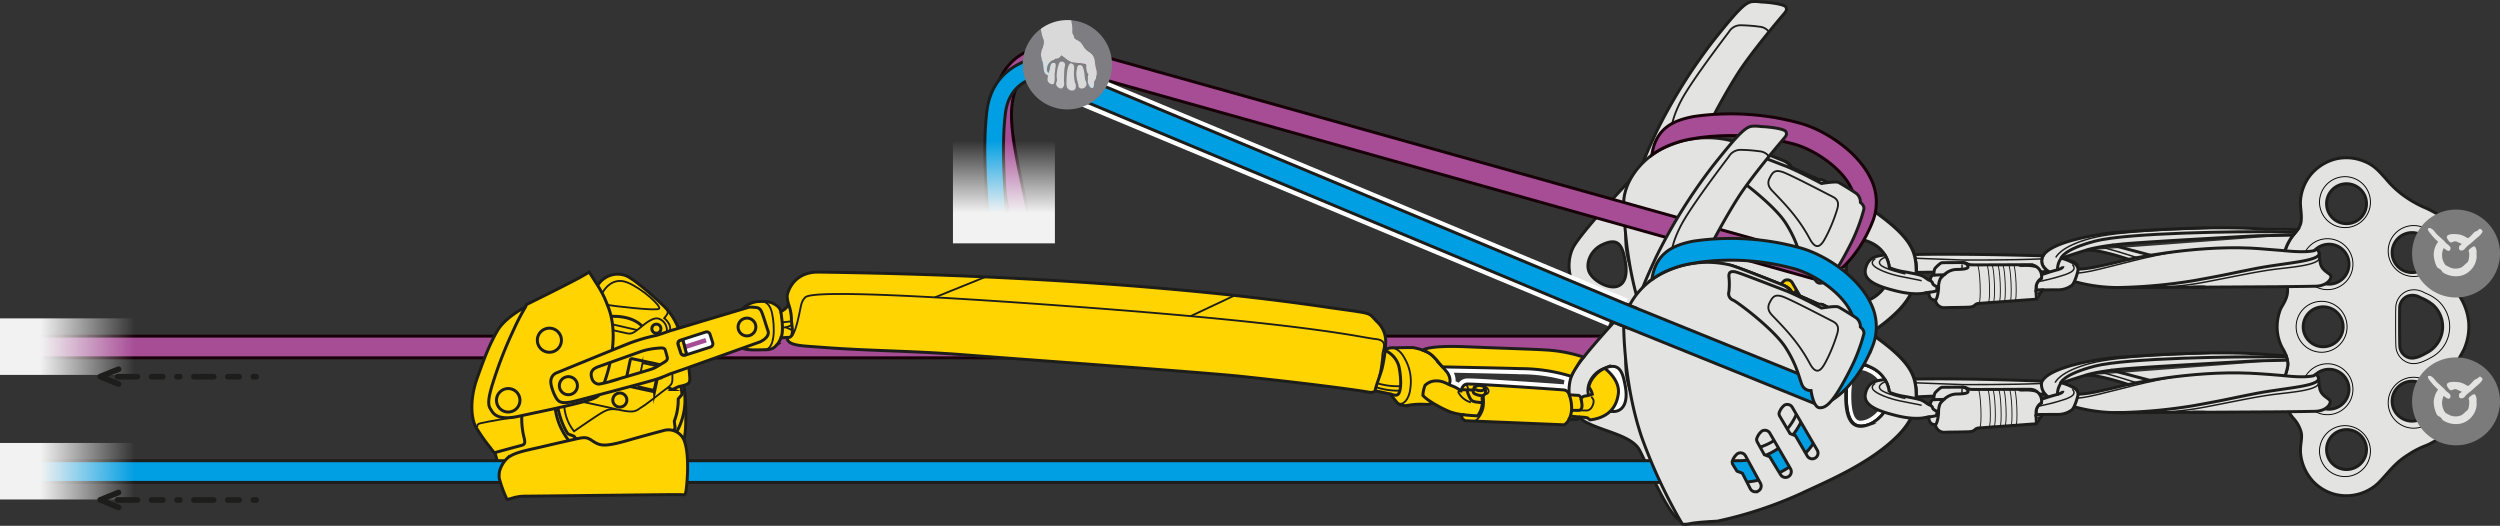 <svg xmlns="http://www.w3.org/2000/svg" xmlns:xlink="http://www.w3.org/1999/xlink" viewBox="0 0 669.385 140.78"><rect x="0" y="0" width="669.385" height="140.78" fill="#333333" stroke="none"/><defs><linearGradient id="Dégradé_sans_nom_7" x1="36.053" y1="92.89" x2="10.77" y2="92.768" gradientTransform="translate(40.992 185.629) rotate(-180)" gradientUnits="userSpaceOnUse"><stop offset="0" stop-color="#f2f2f2" stop-opacity="0"/><stop offset="1" stop-color="#f2f2f2"/></linearGradient><linearGradient id="Dégradé_sans_nom_7-2" x1="36.053" y1="126.247" x2="10.77" y2="126.125" gradientTransform="translate(40.992 252.343) rotate(-180)" xlink:href="#Dégradé_sans_nom_7"/><linearGradient id="Dégradé_sans_nom_13" x1="268.805" y1="56.968" x2="268.805" y2="37.661" gradientUnits="userSpaceOnUse"><stop offset="0" stop-color="#f2f2f2"/><stop offset="1" stop-color="#f2f2f2" stop-opacity="0"/></linearGradient></defs><g id="Calque_2" data-name="Calque 2"><g id="Calque_1-2" data-name="Calque 1"><path d="M635.672,130.287c1.463-1.01,3.623-3.797,5.225-5.399a19.998,19.998,0,0,1,3.797-3.065,23.585,23.585,0,0,1,4.459-2.369,16.049,16.049,0,0,0,5.399-3.379,12.053,12.053,0,0,0,3.309-6.026,13.146,13.146,0,0,0-.314-6.514,11.399,11.399,0,0,1-.209-4.703c.348-2.02,1.602-3.588,2.438-5.365a15.072,15.072,0,0,0,1.219-7.211,15.369,15.369,0,0,0-2.229-6.619,10.799,10.799,0,0,1-1.568-5.016c-.209-2.16.592-3.205.836-5.26a12.821,12.821,0,0,0-.941-6.758,12.017,12.017,0,0,0-4.111-5.051,28.43,28.43,0,0,0-4.041-2.09,30.344,30.344,0,0,1-5.643-3.309,25.843,25.843,0,0,1-4.529-4.354c-1.602-1.707-2.996-3.588-5.922-4.668a12.467,12.467,0,0,0-7.629-.522,12.877,12.877,0,0,0-6.688,4.389,12.511,12.511,0,0,0-2.578,6.932c-.07,1.602.418,3.588.174,5.399s-1.811,3.17-2.473,4.111a12.485,12.485,0,0,0-2.264,5.643,11.928,11.928,0,0,0,.557,5.574,7.769,7.769,0,0,1,.522,3.762c-.174,1.881-1.533,3.553-1.916,4.529a12.956,12.956,0,0,0-.836,4.807,11.891,11.891,0,0,0,1.428,5.469,9.496,9.496,0,0,1,1.393,3.727c.174,1.393-.314,2.264-.697,3.658a12.161,12.161,0,0,0,2.125,11.287,8.946,8.946,0,0,1,2.055,3.414c.627,1.742-.209,3.518-.035,5.992a12.762,12.762,0,0,0,3.483,7.733,12.188,12.188,0,0,0,8.36,3.693A12.592,12.592,0,0,0,635.672,130.287ZM622.953,54.542a5.342,5.342,0,1,1,5.342,5.342A5.342,5.342,0,0,1,622.953,54.542Zm22.894,7.744a5.342,5.342,0,1,1-5.342,5.342A5.342,5.342,0,0,1,645.846,62.286Zm-27.577,8.45a5.342,5.342,0,1,1,5.342,5.342A5.342,5.342,0,0,1,618.27,70.736ZM616.694,87.5a5.342,5.342,0,1,1,5.342,5.342A5.342,5.342,0,0,1,616.694,87.5Zm28.405,8.3a3.422,3.422,0,0,1-2.529-2.999c-.09-1.26-.09-10.021-.03-10.712a3.479,3.479,0,0,1,2.196-2.831,3.97,3.97,0,0,1,3.31.416,12.521,12.521,0,0,1,3.325,1.902,7.858,7.858,0,0,1-1.46,12.802C648.561,95.118,646.694,96.196,645.099,95.8Zm-26.829,8.419a5.342,5.342,0,1,1,5.342,5.342A5.342,5.342,0,0,1,618.27,104.219Zm22.234,3.195a5.342,5.342,0,1,1,5.342,5.342A5.342,5.342,0,0,1,640.504,107.414Zm-17.551,12.955a5.342,5.342,0,1,1,5.342,5.343A5.342,5.342,0,0,1,622.953,120.37Z" fill="#e3e3e2" stroke="#1d1d1b" stroke-miterlimit="10" stroke-width="0.8"/><path d="M621.061,54.123a6.816,6.816,0,1,1,6.816,6.817A6.824,6.824,0,0,1,621.061,54.123Z" fill="none" stroke="#000" stroke-linecap="round" stroke-linejoin="round" stroke-width="0.25"/><path d="M639.449,67.213a6.816,6.816,0,1,1,6.816,6.816A6.824,6.824,0,0,1,639.449,67.213Z" fill="none" stroke="#000" stroke-linecap="round" stroke-linejoin="round" stroke-width="0.25"/><path d="M616.376,70.735a6.817,6.817,0,1,1,6.816,6.817A6.824,6.824,0,0,1,616.376,70.735Z" fill="none" stroke="#000" stroke-linecap="round" stroke-linejoin="round" stroke-width="0.25"/><path d="M614.8,87.499a6.817,6.817,0,1,1,6.816,6.817A6.824,6.824,0,0,1,614.8,87.499Z" fill="none" stroke="#000" stroke-linecap="round" stroke-linejoin="round" stroke-width="0.25"/><path d="M641.443,86.568c0-2.231.017-4.26.047-4.608a4.948,4.948,0,0,1,3.136-4.079,5.344,5.344,0,0,1,4.455.454l.384.176a12.205,12.205,0,0,1,3.31,1.97,9.462,9.462,0,0,1,1.651,1.952A9.31,9.31,0,0,1,651.038,95.67l-.154.084c-1.53.842-3.627,1.996-5.722,1.476a4.927,4.927,0,0,1-3.645-4.325C641.466,92.192,641.443,89.236,641.443,86.568Z" fill="none" stroke="#000" stroke-linecap="round" stroke-linejoin="round" stroke-width="0.25"/><path d="M616.376,104.219A6.817,6.817,0,1,1,623.192,111.035,6.824,6.824,0,0,1,616.376,104.219Z" fill="none" stroke="#000" stroke-linecap="round" stroke-linejoin="round" stroke-width="0.25"/><path d="M639.449,107.833a6.816,6.816,0,1,1,6.816,6.817A6.824,6.824,0,0,1,639.449,107.833Z" fill="none" stroke="#000" stroke-linecap="round" stroke-linejoin="round" stroke-width="0.25"/><path d="M621.061,120.788a6.816,6.816,0,1,1,6.816,6.817A6.824,6.824,0,0,1,621.061,120.788Z" fill="none" stroke="#000" stroke-linecap="round" stroke-linejoin="round" stroke-width="0.25"/><path d="M657.289,79.654a11.769,11.769,0,1,0-11.438-12.092,11.772,11.772,0,0,0,11.438,12.092" fill="#7c7b7b"/><path d="M663.958,61.293a.465.465,0,0,1,.479.243c.067.084.243.226.271.341.088.477-1.071,1.487-1.347,1.713-.714.579-1.37,1.239-2.085,1.807a6.009,6.009,0,0,0-1.271,1.178c-.556.773-1.936.779-1.536-.664.049-.195.51-.3.666-.603-.339-.165-.769-.332-1.115-.508-1.358-.709-1.569,1.121-2.685-.779-.969-1.642,2.192-1.416,3.442-1.179a6.317,6.317,0,0,1,1.564.699c.126.055.353.24.504.211l0-.021c.682-.327,1.159-1.139,1.738-1.601.235-.19.596-.234.831-.425.162-.133.298-.374.544-.411" fill="#e3e3e2"/><path d="M650.469,61.056a1.023,1.023,0,0,1,.536.16c.69.367,1.03,1.126,1.595,1.626.585.523,1.149,1.047,1.733,1.57.266.243.459.585.738.812a5.006,5.006,0,0,1,.915.788.823.823,0,0,1,.115.764c-.391.988-1.44-.154-1.796-.33a4.265,4.265,0,0,0,.386,4.385c.221.304.642.407.967.617a3.791,3.791,0,0,0,3.527.076,6.221,6.221,0,0,0,.901-.799c.312-.28.721-.487.844-.958a5.877,5.877,0,0,0,.198-2.061c-.02-.192-.203-.484-.094-.706.12-.249,1.102-1.136,1.556-1.005.209.066.401.647.456.86a6.033,6.033,0,0,1,.094.711c0,.026-.032.133-.036.111-.039.033.053,1.1.018,1.326A5.671,5.671,0,0,1,659.04,73.804a6.439,6.439,0,0,1-4.89-.815c-.252-.186-.379-.532-.601-.749-.302-.297-.774-.393-1.026-.734a7.72,7.72,0,0,1-.883-3.612,6.62,6.62,0,0,1,.656-2.351,8.473,8.473,0,0,0,.503-.834,13.541,13.541,0,0,1-1.946-2.057c-.165-.211-1.395-1.524-.385-1.595" fill="#e3e3e2"/><path d="M657.289,119.231a11.769,11.769,0,1,0-11.438-12.092,11.772,11.772,0,0,0,11.438,12.092" fill="#7c7b7b"/><path d="M663.958,100.869a.465.465,0,0,1,.479.243c.067.084.243.227.271.341.088.477-1.071,1.487-1.347,1.713-.714.579-1.37,1.239-2.085,1.807a6.009,6.009,0,0,0-1.271,1.178c-.556.773-1.936.779-1.536-.664.049-.195.51-.3.666-.603-.339-.165-.769-.332-1.115-.508-1.358-.709-1.569,1.121-2.685-.779-.969-1.642,2.192-1.416,3.442-1.179a6.317,6.317,0,0,1,1.564.699c.126.055.353.24.504.211l0-.021c.682-.327,1.159-1.139,1.738-1.601.235-.19.596-.234.831-.425.162-.133.298-.374.544-.411" fill="#e3e3e2"/><path d="M650.469,100.633a1.023,1.023,0,0,1,.536.16c.69.367,1.03,1.126,1.595,1.626.585.523,1.149,1.047,1.733,1.57.266.243.459.585.738.812a5.006,5.006,0,0,1,.915.788.823.823,0,0,1,.115.764c-.391.988-1.44-.154-1.796-.33a4.265,4.265,0,0,0,.386,4.385c.221.304.642.407.967.617a3.791,3.791,0,0,0,3.527.076,6.221,6.221,0,0,0,.901-.799c.312-.28.721-.487.844-.958a5.877,5.877,0,0,0,.198-2.061c-.02-.192-.203-.484-.094-.706.12-.249,1.102-1.136,1.556-1.005.209.066.401.647.456.86a6.034,6.034,0,0,1,.094.711c0,.026-.032.133-.036.111-.039.033.053,1.1.018,1.326a5.671,5.671,0,0,1-4.082,4.801,6.439,6.439,0,0,1-4.89-.815c-.252-.186-.379-.532-.601-.749-.302-.297-.774-.393-1.026-.734a7.72,7.72,0,0,1-.883-3.612,6.62,6.62,0,0,1,.656-2.351,8.474,8.474,0,0,0,.503-.834,13.541,13.541,0,0,1-1.946-2.057c-.165-.211-1.395-1.524-.385-1.595" fill="#e3e3e2"/><path d="M611.844,100.608a15.523,15.523,0,0,0,.69-2.481,4.611,4.611,0,0,0-.072-1.685c-.131-.574-.326-1.174-.326-1.174-1.561-.075-5.73-.384-5.73-.384-14.788-1.119-33.687.441-38.862.764-5.175.323-19.976,2.623-20.955,7.038a2.684,2.684,0,0,0,.979,2.839s.483.964,4.305,2.267A43.784,43.784,0,0,0,566.82,110.488c6.465.007,42.66-.215,42.66-.215s7.112-.067,10.39-.142,4.611-2.354,3.847-3.062-2.21-1.322-2.578-2.996-.175-2.541-.358-2.922-.336-.646-.336-.646-.19-.312-.383-.237-.405.293-.58.335C616.814,101.25,611.844,100.608,611.844,100.608Zm-53.798-.016s1.904-.894,11.768,2.351c0,0-4.505,1.118-7.899,1.822a32.985,32.985,0,0,1-4.573.738s-.339.014-.932.084.039-.439-.332-1.05a2.74,2.74,0,0,0-1.488-1.061,16.819,16.819,0,0,0-1.945-.764c-.601-.179-.598-.179-.598-.179s3.285-1.124,5.998-1.94c0,0,3.059-1.236,12.042-1.932s34.298-2.052,34.298-2.052,6.231-.11,8.076-.166" fill="#e3e3e2" stroke="#1d1d1b" stroke-miterlimit="10" stroke-width="0.8"/><path d="M569.815,102.942s16.594-3.746,32.598-3.012c0,0,3.184.123,9.431.677" fill="none" stroke="#1d1d1b" stroke-miterlimit="10" stroke-width="0.8"/><path d="M566.82,110.488a140.8,140.8,0,0,0,20.512-1.869c9.764-1.769,8-1.548,16.195-3.169s17.862-1.966,17.254-4.298" fill="none" stroke="#1d1d1b" stroke-miterlimit="10" stroke-width="0.8"/><path d="M551.689,102.647s.464-2.324,9.116-4.592,39.286-2.611,47.12-2.497l4.314.044" fill="none" stroke="#1d1d1b" stroke-miterlimit="10" stroke-width="0.8"/><line x1="565.199" y1="99.087" x2="575.644" y2="101.84" fill="none" stroke="#1d1d1b" stroke-miterlimit="10" stroke-width="0.8"/><path d="M562.065,99.623s1.568.138,9.989,2.861" fill="none" stroke="#1d1d1b" stroke-miterlimit="10" stroke-width="0.4"/><path d="M550.942,106.518s3.145.724,8.651-.413c5.551-1.147,16.715-4.521,24.732-5.464" fill="none" stroke="#1d1d1b" stroke-miterlimit="10" stroke-width="0.4"/><path d="M550.274,102.454s1.076-2.963,9.498-5.174,25.755-2.28,32.038-2.676" fill="none" stroke="#1d1d1b" stroke-miterlimit="10" stroke-width="0.4"/><path d="M571.191,110.478s-2.352.01-3.459.009" fill="#ffd400" stroke="#1d1d1b" stroke-miterlimit="10" stroke-width="0.8"/><path d="M587.107,110.402s2.298-.013,2.929-.016" fill="#ffd400" stroke="#1d1d1b" stroke-miterlimit="10" stroke-width="0.8"/><path d="M565.787,110.475s2.944.022,3.93.009" fill="#ffd400" stroke="#1d1d1b" stroke-miterlimit="10" stroke-width="0.8"/><line x1="586.468" y1="110.405" x2="590.49" y2="110.383" fill="#ffd400" stroke="#1d1d1b" stroke-miterlimit="10" stroke-width="0.8"/><path d="M577.254,110.452a84.427,84.427,0,0,0,13.279-1.482c7.17-1.358,12.882-2.618,17.744-3.285s13.162-1.101,12.616-3.539" fill="none" stroke="#1d1d1b" stroke-miterlimit="10" stroke-width="0.4"/><path d="M611.812,67.131a13.44,13.44,0,0,1,1.033-2.408,11.88,11.88,0,0,1,1.195-1.776c.736-.941,1.174-1.468,1.174-1.468-1.561-.075-8.632-.095-8.632-.095-14.788-1.119-33.687.441-38.862.764-5.175.323-19.976,2.623-20.955,7.038a2.684,2.684,0,0,0,.979,2.839s.483.964,4.305,2.267a43.785,43.785,0,0,0,14.946,2.697c6.465.007,42.66-.215,42.66-.215s7.112-.067,10.39-.142,4.611-2.354,3.847-3.062-2.21-1.322-2.578-2.996-.175-2.541-.358-2.922-.336-.646-.336-.646-.19-.312-.383-.237-.405.293-.58.335C616.99,67.751,611.812,67.131,611.812,67.131Zm-53.59-.039s1.904-.894,11.768,2.351c0,0-4.505,1.118-7.899,1.822a32.985,32.985,0,0,1-4.573.738s-.339.014-.932.084.039-.439-.332-1.05a2.74,2.74,0,0,0-1.488-1.061,16.817,16.817,0,0,0-1.945-.764c-.601-.179-.598-.179-.598-.179s3.285-1.124,5.998-1.94c0,0,3.059-1.236,12.042-1.932s34.298-2.052,34.298-2.052,7.633-.104,9.478-.161" fill="#e3e3e2" stroke="#1d1d1b" stroke-miterlimit="10" stroke-width="0.8"/><path d="M569.991,69.443s16.594-3.746,32.598-3.012c0,0,2.976.146,9.224.7" fill="none" stroke="#1d1d1b" stroke-miterlimit="10" stroke-width="0.8"/><path d="M566.996,76.989a140.799,140.799,0,0,0,20.512-1.869c9.764-1.769,8-1.548,16.195-3.169s17.862-1.966,17.254-4.298" fill="none" stroke="#1d1d1b" stroke-miterlimit="10" stroke-width="0.8"/><path d="M551.865,69.148s.464-2.324,9.116-4.592,39.286-2.611,47.12-2.497l6.495.184" fill="none" stroke="#1d1d1b" stroke-miterlimit="10" stroke-width="0.8"/><line x1="565.375" y1="65.588" x2="575.819" y2="68.341" fill="none" stroke="#1d1d1b" stroke-miterlimit="10" stroke-width="0.8"/><path d="M562.241,66.124s1.568.138,9.989,2.861" fill="none" stroke="#1d1d1b" stroke-miterlimit="10" stroke-width="0.4"/><path d="M551.118,73.019s3.145.724,8.651-.413c5.551-1.147,16.715-4.521,24.732-5.464" fill="none" stroke="#1d1d1b" stroke-miterlimit="10" stroke-width="0.4"/><path d="M550.45,68.955s1.076-2.963,9.498-5.174,25.755-2.28,32.038-2.676" fill="none" stroke="#1d1d1b" stroke-miterlimit="10" stroke-width="0.4"/><path d="M571.367,76.979s-2.352.01-3.459.009" fill="#ffd400" stroke="#1d1d1b" stroke-miterlimit="10" stroke-width="0.8"/><path d="M587.283,76.903s2.298-.013,2.929-.016" fill="#ffd400" stroke="#1d1d1b" stroke-miterlimit="10" stroke-width="0.8"/><path d="M565.963,76.976s2.944.022,3.93.009" fill="#ffd400" stroke="#1d1d1b" stroke-miterlimit="10" stroke-width="0.8"/><line x1="586.644" y1="76.906" x2="590.666" y2="76.884" fill="#ffd400" stroke="#1d1d1b" stroke-miterlimit="10" stroke-width="0.8"/><path d="M577.43,76.953a84.428,84.428,0,0,0,13.279-1.482c7.17-1.358,12.882-2.618,17.744-3.285s13.162-1.101,12.616-3.539" fill="none" stroke="#1d1d1b" stroke-miterlimit="10" stroke-width="0.4"/><path d="M512.693,72.939s13.26-.225,35.909-.18a3.866,3.866,0,0,1-1.681-1.765,2.759,2.759,0,0,1,.116-2.492s-20.139-.651-34.942-.351a11.274,11.274,0,0,1,.468,1.847,14.387,14.387,0,0,1,.165,2.115C512.71,72.664,512.693,72.939,512.693,72.939Z" fill="#e3e3e2" stroke="#1d1d1b" stroke-miterlimit="10" stroke-width="0.8"/><path d="M546.518,69.329c-8.185.35-20.854.296-20.854.296s-9.472-.33-13.236-.496" fill="none" stroke="#1d1d1b" stroke-miterlimit="10" stroke-width="0.4"/><path d="M453.013,106.53c2.017-.416,6.607-.581,7.186-.636a108.203,108.203,0,0,0,22.109-7.25c7.15-3.348,18.44-7.964,25.838-15.358,4.102-4.106,5.024-7.739,4.951-11.044-.111-5.379-1.511-9.126-14.106-17.599-1.492-1.005-9.779-5.851-10.506-6.187a1.967,1.967,0,0,0-1.26-.197l-7.51-3.343s-.242-1.067-2.034-1.792c-1.794-.729-11.631-4.651-13.907-5.328-2.28-.677-11.912-1.607-18.187,2.388-1.701,1.08-4.462,3.367-4.462,3.367-5.071,4.816-18.313,19.299-19.995,22.889-2.075,4.436-.943,10.758,3.491,13.21,4.439,2.456,12.27,3.592,14.346,7.456,2.077,3.87,8.211,18.877,11.324,18.877.049,0,.092-.002.141-.004.212.366.332.57.332.57S450.992,106.944,453.013,106.53Zm48.261-41.399A8.288,8.288,0,0,1,506.02,72.718c0,3.98-3.511,6.875-5.69,7.63-2.608.909-5.973.9-5.973-7.585S497.674,63.234,501.275,65.131Zm-75.897,7.349c-.757-2.362.716-5.529,3.493-6.892,4.623-2.263,5.568.285,6.322,4.53.754,4.248-.566,6.513-2.923,6.702C429.908,77.006,426.132,74.837,425.378,72.48Z" fill="#e3e3e2" stroke="#1d1d1b" stroke-miterlimit="10" stroke-width="0.8"/><path d="M436.17,56.226c1.813-9.64,5.722-17.267,7.158-20.54a143.582,143.582,0,0,1,15.255-24.558C465.952,1.818,467.58.485,469.432.414a10.207,10.207,0,0,1,2.089.116c2.454.086,6.32.611,6.672,1.378.351.771.038,1.138-.701,2.002-.742.866-8.527,10.03-12.154,15.716-3.626,5.69-8.048,13.995-8.457,15.368-.401,1.376-.33,3.71,2.756,4.569,3.086.857,4.681,1.157,7.342,2.092a1.242,1.242,0,0,1,.283.142,23.583,23.583,0,1,1-31.693,18.656c.013-.099.034-.193.051-.291A39.249,39.249,0,0,1,436.17,56.226Z" fill="#e3e3e2" stroke="#1d1d1b" stroke-miterlimit="10" stroke-width="0.8"/><path d="M473.592,8.466a3.45,3.45,0,0,0-2.407-1.308,44.167,44.167,0,0,0-5.066-.396,3.631,3.631,0,0,0-3.198,1.787c-1.265,1.663-9.246,12.145-12.272,17.441-3.026,5.3-5.212,12.563-.195,13.294a21.747,21.747,0,0,0,8-.066" fill="none" stroke="#1d1d1b" stroke-linecap="round" stroke-linejoin="round" stroke-width="0.5"/><path d="M453.178,63.279a6.083,6.083,0,1,0,6.894-5.143A6.081,6.081,0,0,0,453.178,63.279Z" fill="none" stroke="#1d1d1b" stroke-linecap="round" stroke-linejoin="round" stroke-width="0.8"/><path d="M440.757,61.207a18.342,18.342,0,1,0,20.793-15.51A18.343,18.343,0,0,0,440.757,61.207Z" fill="none" stroke="#1d1d1b" stroke-linecap="round" stroke-linejoin="round" stroke-width="0.5"/><path d="M455.804,34.145c-1.174,1.519-3.628,3.778-5.772,2.985" fill="none" stroke="#1d1d1b" stroke-linecap="round" stroke-linejoin="round" stroke-width="0.5"/><path d="M457.885,99.749a1.472,1.472,0,0,0,.54,1.487c.476.474,3.583,4.121,4.327,4.055" fill="none" stroke="#1d1d1b" stroke-linecap="round" stroke-linejoin="round" stroke-width="0.8"/><path d="M459.439,99.106c3.753.609,10.24,2.636,21.191-3.144,10.949-5.78,27.171-16.222,26.869-23.725-.304-7.501-17.947-20.887-24.638-24.434-2.765-1.468-11.762-5.881-18.148-4.766" fill="none" stroke="#1d1d1b" stroke-linecap="round" stroke-linejoin="round" stroke-width="0.5"/><path d="M454.199,101.845a3.143,3.143,0,1,1,3.146-3.144A3.141,3.141,0,0,1,454.199,101.845Z" fill="none" stroke="#1d1d1b" stroke-linecap="round" stroke-linejoin="round" stroke-width="0.5"/><path d="M459.724,97.885c-.42.156-1.554.778-1.732,1.466-.176.69-.358,2.045-1.042,2.535-.69.487-2.023.975-2.512,1.286-.489.313-1.046,1.179-.557,1.777" fill="none" stroke="#1d1d1b" stroke-linecap="round" stroke-linejoin="round" stroke-width="0.8"/><path d="M473.333,54.008c-.63-1.065-1.882-3.446-2.572-4.734-.694-1.286-1.423-2.953-3.54-2.958a27.297,27.297,0,0,0-11.766,2.686c-5.088,2.445-11.089,9.537-12.627,13.849-2.192,6.14-2.126,11.689-.87,13.283,1.256,1.592,7.156,3.772,7.156,3.772" fill="#fff" stroke="#1d1d1b" stroke-linecap="round" stroke-linejoin="round" stroke-width="0.8"/><path d="M472.083,90.287a19.806,19.806,0,1,1,13.392-24.599A19.801,19.801,0,0,1,472.083,90.287Z" fill="#ffd400" stroke="#1d1d1b" stroke-miterlimit="10" stroke-width="0.8"/><path d="M448.742,60.384c1.2,3.101,2.418,6.55,2.126,8.358A15.817,15.817,0,1,0,474.306,57.544a20.064,20.064,0,0,0-4.509-1.723c-1.14-.326-4.886-2.745-8.491-4.709l.497-.519s-.956-.722-2.306-1.541c-.401-.238-2.503-1.32-2.994-1.547-.491-.223-1.054-.534-2.782.607a59.156,59.156,0,0,0-7.227,5.782,2.392,2.392,0,0,0-.499,2.422c.184.63,1.989,5.124,1.989,5.124Z" fill="#ffd400" stroke="#1d1d1b" stroke-miterlimit="10" stroke-width="0.8"/><path d="M467.761,75.634a4.528,4.528,0,1,1,3.065-5.626A4.526,4.526,0,0,1,467.761,75.634Z" fill="none" stroke="#1d1d1b" stroke-linecap="round" stroke-linejoin="round" stroke-width="0.8"/><path d="M467.094,79.891a8.715,8.715,0,0,0,1.824-.332,8.624,8.624,0,1,0-6.003-.422s-.444,2.111-.482,2.312c-.043.212-.073.377.081.409.184.041.21-.088.251-.234.054-.195.997-4.306.997-4.306l3.258.673s-.778,4.048-.802,4.241c-.021.191-.086.347.116.39.154.032.242-.126.291-.403C466.663,81.995,467.094,79.891,467.094,79.891Z" fill="none" stroke="#1d1d1b" stroke-linecap="round" stroke-linejoin="round" stroke-width="0.8"/><path d="M461.305,51.113c-.853-.437-3.309-1.775-4.066-2.186-.754-.411-1.425-1.059-3.423.219a49.22,49.22,0,0,0-6.444,5.388,2.119,2.119,0,0,0-.144,2.209c.251.669,1.196,2.857,1.513,3.641" fill="none" stroke="#1d1d1b" stroke-linecap="round" stroke-linejoin="round" stroke-width="0.8"/><path d="M456.063,52.656a1.368,1.368,0,1,1,.93-1.697A1.369,1.369,0,0,1,456.063,52.656Z" fill="none" stroke="#1d1d1b" stroke-linecap="round" stroke-linejoin="round" stroke-width="0.5"/><path d="M450.283,57.06a1.369,1.369,0,1,1,.926-1.702A1.365,1.365,0,0,1,450.283,57.06Z" fill="none" stroke="#1d1d1b" stroke-linecap="round" stroke-linejoin="round" stroke-width="0.5"/><line x1="467.938" y1="75.609" x2="467.057" y2="79.912" fill="none" stroke="#1d1d1b" stroke-linecap="round" stroke-linejoin="round" stroke-width="0.8"/><line x1="463.74" y1="74.904" x2="462.915" y2="79.136" fill="none" stroke="#1d1d1b" stroke-linecap="round" stroke-linejoin="round" stroke-width="0.8"/><line x1="463.093" y1="78.401" x2="463.474" y2="78.566" fill="none" stroke="#1d1d1b" stroke-linecap="round" stroke-linejoin="round" stroke-width="0.8"/><line x1="466.732" y1="79.267" x2="467.19" y2="79.295" fill="none" stroke="#1d1d1b" stroke-linecap="round" stroke-linejoin="round" stroke-width="0.8"/><line x1="467.64" y1="76.753" x2="463.543" y2="75.849" fill="none" stroke="#1d1d1b" stroke-linecap="round" stroke-linejoin="round" stroke-width="0.5"/><path d="M466.537,75.889a4.53,4.53,0,1,1,4.531-4.53A4.53,4.53,0,0,1,466.537,75.889Z" fill="#fff" stroke="#1d1d1b" stroke-linecap="round" stroke-linejoin="round" stroke-width="0.8"/><path d="M463.249,44.334c-2.505-.279-9.04,2.503-10.57,2.782-1.53.278-8.763-2.364-9.321-3.061a1.983,1.983,0,0,1,.557-2.919c1.252-.697,7.158-5.217,20.27-3.026Z" fill="#fff" fill-opacity="0.6" stroke="#1d1d1b" stroke-linecap="round" stroke-linejoin="round" stroke-width="0.8"/><path d="M513.097,72.242c-.112-5.379-1.511-9.125-14.106-17.599-1.492-1.005-9.779-5.851-10.506-6.187a1.967,1.967,0,0,0-1.26-.197l-7.51-3.343s-.242-1.067-2.034-1.792c-1.704-.688-10.637-4.254-13.496-5.197l-.154.067s-.478,3.648-.478,4.513c0,.868-.088,1.605.216,1.822.304.219,11.892.467,15.812,5.471,3.922,5,10.784,19.241,3.652,32.781-4.666,8.854-21.024,14.228-22.782,15.041-1.757.81-2.096-.036-2.435-.645a4.795,4.795,0,0,0-4.323-2.195c-2.636.204-4.7,3.245-2.467,6.592a36.874,36.874,0,0,0,3.277,4.256c.161.161.362.386.564.619,2.139-.214,4.706-.315,5.13-.356a108.198,108.198,0,0,0,22.109-7.25c7.149-3.348,18.439-7.964,25.838-15.358C512.248,79.179,513.169,75.547,513.097,72.242Zm-12.752,8.116c-1.633.572-3.562.784-4.78-1.219-.705-1.151-1.166-3.057-1.199-6.044-.001-.107-.008-.199-.008-.308l0-.012-0-.011c0-.127.008-.237.009-.361a15.258,15.258,0,0,1,.869-5.548c.027-.065.059-.116.087-.178.086-.19.172-.379.268-.544,1.288-2.222,3.431-2.189,5.685-1.001a8.288,8.288,0,0,1,4.745,7.587C506.029,76.699,502.522,79.599,500.345,80.358Z" fill="#ffd400" stroke="#1d1d1b" stroke-miterlimit="10" stroke-width="0.8"/><path d="M451.284,46.627a3.683,3.683,0,1,1,3.674-3.688A3.684,3.684,0,0,1,451.284,46.627Z" fill="none" stroke="#1d1d1b" stroke-linecap="round" stroke-linejoin="round" stroke-width="0.8"/><path d="M456.543,43.449a.878.878,0,1,1,.875-.877A.878.878,0,0,1,456.543,43.449Z" fill="none" stroke="#1d1d1b" stroke-linecap="round" stroke-linejoin="round" stroke-width="0.5"/><path d="M466.537,75.889a4.53,4.53,0,1,1,4.531-4.53A4.53,4.53,0,0,1,466.537,75.889Z" fill="#ffd400" stroke="#1d1d1b" stroke-miterlimit="10" stroke-width="0.8"/><path d="M489.691,73.451a23.556,23.556,0,0,0-2.973-12.879c-1.689.95-3.337,1.973-5.053,2.869A17.799,17.799,0,0,1,483.831,73.828c-.879,9.262-8.98,16.172-18.284,16.172H5.238c-2.917,2.568-1.137,5.816,1.4,5.816H465.437C478.112,95.815,488.979,86.107,489.691,73.451Z" fill="#a74d96" stroke="#180008" stroke-miterlimit="10" stroke-width="0.8"/><path d="M513.053,72.208c-.123-5.412-1.537-9.184-14.23-17.688-1.506-1.009-9.856-5.873-10.586-6.213a2.004,2.004,0,0,0-1.268-.192L479.401,44.764s-.243-1.071-2.051-1.801c-1.803-.729-11.714-4.661-14.007-5.34a26.324,26.324,0,0,0-17.748,1.934c-6.972,3.36-10.992,9.955-10.839,15.085s.83,17.185,4.746,28.86a140.213,140.213,0,0,0,10.872,23.349s.229.4,2.264-.02c2.03-.421,6.644-.597,7.23-.653a109.017,109.017,0,0,0,22.241-7.337c7.189-3.385,18.545-8.049,25.978-15.508C512.212,79.192,513.132,75.535,513.053,72.208ZM470.796,98.115a1.544,1.544,0,0,1-2.114-.557l-2.159-4.212-1.445-.552-1.073-1.728a1.547,1.547,0,0,1-.21-.777,4.252,4.252,0,0,1,1.438-2.18,1.545,1.545,0,0,1,2.114.557l4.007,7.335A1.548,1.548,0,0,1,470.796,98.115Zm8.063-3.848a1.544,1.544,0,0,1-2.114-.557l-2.892-4.762-1.445-.552-1.866-3.377a1.546,1.546,0,0,1-.21-.777,4.252,4.252,0,0,1,1.438-2.18,1.544,1.544,0,0,1,2.114.557l5.534,9.534A1.547,1.547,0,0,1,478.859,94.266Zm7.156-4.982a1.544,1.544,0,0,1-2.114-.557L480.742,83.303l-1.445-.552-2.745-4.651a1.546,1.546,0,0,1-.21-.777,4.251,4.251,0,0,1,1.438-2.18,1.544,1.544,0,0,1,2.114.557l6.68,11.47A1.548,1.548,0,0,1,486.015,89.284ZM500.218,80.39c-2.625.919-6.011.919-6.027-7.622-.013-8.542,3.322-9.599,6.952-7.696A8.346,8.346,0,0,1,505.93,72.699C505.938,76.709,502.409,79.625,500.218,80.39Z" fill="#e3e3e2" stroke="#1d1d1b" stroke-miterlimit="10" stroke-width="0.8"/><path d="M288.933,19.437,486.303,74.87A22.507,22.507,0,0,1,486.38,68.681l-196.561-55.126A19.566,19.566,0,0,0,288.933,19.437Z" fill="#a74d96" stroke="#180008" stroke-miterlimit="10" stroke-width="0.8"/><path d="M490.109,73.997c.276-.136,6.817-3.471,11.302-14.681a14.096,14.096,0,0,0-.582-11.633c-3.381-6.979-11.826-12.61-18.421-14.564a69.539,69.539,0,0,0-29.008-1.903c-5.922,1.143-10.082,3.464-11.111,10.271a15.238,15.238,0,0,1,1.483-.99,20.369,20.369,0,0,1,2.408-1.264,28.37,28.37,0,0,1,5.18-1.737c.178-.049.34-.071.532-.114.226-.045.375-.086.515-.1.637-.11,1.301-.201,2.095-.354A64.072,64.072,0,0,1,480.757,38.694c5.313,1.574,12.317,6.316,14.839,11.525a8.208,8.208,0,0,1,.415,6.936c-2.631,6.58-5.96,9.761-7.549,10.989l-.506-.191a20.449,20.449,0,0,0,.012,5.752.857.857,0,0,1-.056.436A2.898,2.898,0,0,0,490.109,73.997Z" fill="#a74d96" stroke="#180008" stroke-miterlimit="10" stroke-width="0.8"/><path d="M495.319,65.75a47.064,47.064,0,0,0,3.735-9.704c.21-1.061-.924-1.839-.924-1.839a3.007,3.007,0,0,0-1.065-2.405c-1.136-.776-4.113-2.61-4.818-2.962-.71-.351-4.535.289-4.535.289s-6.442-3.455-9.773-4.723c-3.328-1.269-11.969-4.651-13.174-4.931-1.202-.281-1.91-.068-1.837,1.205a19.168,19.168,0,0,1,.006,4.035,1.865,1.865,0,0,0,1.207,2.334c1.277.636,10.844,7.767,13.965,12.645,3.125,4.878,3.697,8.416,4.411,10.043a2.486,2.486,0,0,0,2.405,1.483s.578,4.529,2.276,4.597C488.877,75.883,490.735,74.747,495.319,65.75Z" fill="#e3e3e2" stroke="#1d1d1b" stroke-miterlimit="10" stroke-width="0.8"/><path d="M489.158,62.932c-1.044,2.034-2.477,4.963-4.597.999-2.917-5.446-6.389-9.048-9.65-12.441-.737-.765-1.985-1.91-1.14-3.677.849-1.77,1.483-2.409,3.468-1.777,1.982.634,12.042,5.924,13.318,6.56,1.275.632,1.982,1.41,1.35,3.463A43.319,43.319,0,0,1,489.158,62.932Z" fill="none" stroke="#1d1d1b" stroke-linecap="round" stroke-linejoin="round" stroke-width="0.5"/><path d="M190.235,92.926l-6.807,2.187a.921.921,0,0,1-1.16-.592l-.728-2.265a.921.921,0,0,1,.596-1.159l6.805-2.191a.928.928,0,0,1,1.165.597l.727,2.263A.926.926,0,0,1,190.235,92.926Zm229.963,12.776-.032-.003a1.674,1.674,0,0,0-1.642-1.3c-.744-.074-24.698-1.765-25.87-1.547-1.177.219-1.463,1.844-1.463,1.844a7.932,7.932,0,0,0-2.386-1.375,7.703,7.703,0,0,1-.851-.357c.745-1.172-.11-2.791-.429-3.216l-1.284-1.511s14.694.281,20.957.47a45.924,45.924,0,0,1,13.519,2.063c.017-.036.038-.072.055-.108A11.513,11.513,0,0,0,420.198,105.702Zm5.185.154-.008-.019a4.64,4.64,0,0,1-.092-2.335l.121.123a4.931,4.931,0,0,1,.948,1.93A3.761,3.761,0,0,1,425.383,105.856Zm6.885,4.321a4.587,4.587,0,0,1-1.12-.069,7.688,7.688,0,0,0,2.168-4.689c.34-2.669-1.529-5.122-3.632-6.802l-.026-.028c3.945-1.598,4.823.894,5.532,4.885C435.945,107.723,434.625,109.988,432.268,110.176Zm67.948,3.571c-2.625.919-6.011.919-6.027-7.622-.013-8.542,3.322-9.599,6.952-7.696a8.346,8.346,0,0,1,4.787,7.627C505.936,110.066,502.407,112.982,500.216,113.747Z" fill="none" stroke="#fff" stroke-miterlimit="10" stroke-width="3"/><path d="M512.691,106.296s14.178-.817,34.878-.772a4.596,4.596,0,0,1-.848-1.654,7.814,7.814,0,0,1-.132-1.821s-19.694-.84-34.497-.54a11.272,11.272,0,0,1,.468,1.847,14.387,14.387,0,0,1,.165,2.115C512.708,106.021,512.691,106.296,512.691,106.296Z" fill="#e3e3e2" stroke="#1d1d1b" stroke-miterlimit="10" stroke-width="0.8"/><path d="M546.589,102.685c-8.185.35-20.927.297-20.927.297s-9.472-.33-13.236-.496" fill="none" stroke="#1d1d1b" stroke-miterlimit="10" stroke-width="0.4"/><path d="M180.662,99.447c2.936,1.334,2.952,7.911,2.97,12.393.016,4.486-.532,5.876-.532,5.876l-1.406,8.565-43.6,4.307c-3.717.318-4.25-4.482-4.25-4.482l-.017-.198-1.308-4.724-1.735-8.867.261-14.621,6.425-10.996,18.234-10.236,5.938,2.825s.924,2.032,1.297,3.147a23.669,23.669,0,0,1,1.161,5.404c.081,1.818,2.095,3.871,4.473,5.334,2.378,1.466,11.524,5.931,11.524,5.931Z" fill="#ffd400" stroke="#1d1d1b" stroke-miterlimit="10" stroke-width="0.8"/><path d="M155.358,120.963a17.441,17.441,0,1,1,24.451-3.24A17.439,17.439,0,0,1,155.358,120.963Z" fill="#ffd400" stroke="#1d1d1b" stroke-miterlimit="10" stroke-width="0.8"/><path d="M149.385,109.291c1.039,4.809,2.707,6.892,2.707,6.892l1.592.611a15.601,15.601,0,0,0,2.774,2.733c.237.182.475.355.717.518l.601,1.592a22.455,22.455,0,0,0,4.682,1.83,23.051,23.051,0,0,0,3.88.493l1.334-1.304a15.669,15.669,0,0,0,5.874-1.864l1.525.24a14.092,14.092,0,0,0,3.466-3.023,13.847,13.847,0,0,0,2.224-3.436l-.221-1.797a15.543,15.543,0,0,0,1.055-5.964l1.007-1.168a13.875,13.875,0,0,0-.728-3.664c-.618-1.555-8.508-3.072-8.508-3.072l-19.047,2.979-4.933,4.774Z" fill="#ffd400" stroke="#1d1d1b" stroke-miterlimit="10" stroke-width="0.8"/><path d="M139.724,110.63,140.909,94.442l.808-9.295-.258-3.009-.412.034-.343.028s-5.408,2.698-7.516,6.353c-2.104,3.657-3.41,7.033-5.439,12.738-2.027,5.71-1.589,10.644-.398,12.932a46.781,46.781,0,0,0,4.051,5.782c.593.834.908,1.214,1.118,1.18,0,0,5.484-1.507,6.687-1.813,1.203-.302,1.519-.436,1.147-2.076a20.384,20.384,0,0,1-.635-6.014Z" fill="#ffd400" stroke="#1d1d1b" stroke-miterlimit="10" stroke-width="0.8"/><path d="M137.899,111.651s-8.1,1.348-9.158,1.666c0,0-1.289.198-.834.958" fill="none" stroke="#1d1d1b" stroke-miterlimit="10" stroke-width="0.5"/><path d="M165.324,109.635c-2.198-.233-2.991.124-4.828,1.27-1.839,1.152-6.789,4.576-6.789,4.576a12.03,12.03,0,0,1-2.613-6.662" fill="none" stroke="#1d1d1b" stroke-miterlimit="10" stroke-width="0.5"/><path d="M180.125,104.298a10.397,10.397,0,0,1,1.749-.832,9.704,9.704,0,0,0,1.86-.484c.505-.3,1.051-.274.959-1.91a42.573,42.573,0,0,0-3.187-13.501,16.476,16.476,0,0,0-4.364-6.173c-3.362-3.136-7.998-7.217-9.957-7.722a6.197,6.197,0,0,0-5.316.829c-1.597,1.099-1.553,1.938-3.055,2.781l1.41,12.881,6.839,9.019,13.063,5.111Z" fill="#ffd400" stroke="#1d1d1b" stroke-miterlimit="10" stroke-width="0.8"/><path d="M163.561,86.751l8.696,1.998,4.371,1.18a2.798,2.798,0,0,0,2.578-1.191c.82-1.385-.723-3.067-1.359-3.535,0,0,.38-.463.68-.912a1.187,1.187,0,0,0-.136-1.62" fill="none" stroke="#1d1d1b" stroke-miterlimit="10" stroke-width="0.5"/><path d="M155.25,107.448s5.212,1.078,10.075,2.187c4.867,1.108,4.933.339,6.505-.629,1.569-.963,4.894-3.708,6.586-4.936,1.696-1.231,1.657-1.565,1.611-3.735a30.744,30.744,0,0,0-1.281-7.222,7.28,7.28,0,0,1-.27-3.968,3.246,3.246,0,0,0-1.885-3.726c-1.761-.887-4.622,1.95-5.692,2.733-1.067.784-1.724,1.371-3.007,1.099-1.281-.279-3.952-.882-3.952-.882l-2.929,5.758.456,5.941-2.553,3.401-5.178,3.256Z" fill="#ffd400" stroke="#1d1d1b" stroke-miterlimit="10" stroke-width="0.5"/><path d="M166.608,108.879a1.878,1.878,0,1,1,1.12-2.406A1.876,1.876,0,0,1,166.608,108.879Z" fill="none" stroke="#1d1d1b" stroke-miterlimit="10" stroke-width="0.8"/><path d="M176.161,89.149a1.214,1.214,0,1,1,.728-1.558A1.215,1.215,0,0,1,176.161,89.149Z" fill="none" stroke="#1d1d1b" stroke-miterlimit="10" stroke-width="0.8"/><path d="M176.314,97.562a.48.48,0,0,1,.369.56l-1.343,6.314a.471.471,0,0,1-.562.364l-7.005-1.509a.47.47,0,0,1-.364-.56l1.341-6.311a.471.471,0,0,1,.558-.366Z" fill="#ffd400" stroke="#1d1d1b" stroke-miterlimit="10" stroke-width="0.8"/><path d="M175.906,98.067a.464.464,0,0,1,.364.555l-1.122,5.293a.472.472,0,0,1-.56.364l-3.387-.763a.466.466,0,0,1-.362-.56l1.118-5.288a.474.474,0,0,1,.562-.362Z" fill="none" stroke="#1d1d1b" stroke-miterlimit="10" stroke-width="0.5"/><path d="M161.727,77.75s2.222-3.754,6.261-2.113c4.042,1.645,9.076,6.307,8.521,7.007-.555.703-12.326-.723-13.93-1S160.575,79.068,161.727,77.75Z" fill="none" stroke="#1d1d1b" stroke-miterlimit="10" stroke-width="0.5"/><path d="M171.898,87.343s-2.251-3.037-8.938-2.611" fill="none" stroke="#1d1d1b" stroke-miterlimit="10" stroke-width="0.8"/><path d="M162.801,82.075c3.823,9.611-1.438,21.624-1.966,22.859-.53,1.233-.816,1.643-5.646,2.897-4.828,1.249-10.966,2.466-16.337,3.636-5.374,1.171-6.694-.59-7.274-1.572-.58-.982-1.527-1.595.626-8.09a110.344,110.344,0,0,1,5.244-13.324,57.013,57.013,0,0,1,3.255-6.281l.273-.661s5.943-2.938,8.635-4.307c2.694-1.371,4.634-2.376,5.385-2.786.751-.41,2.482-1.41,2.765-1.595,0,0,1.756,2.747,2.15,3.376a31.63,31.63,0,0,1,1.901,3.431C162.356,80.886,162.801,82.075,162.801,82.075Z" fill="#ffd400" stroke="#1d1d1b" stroke-miterlimit="10" stroke-width="0.8"/><path d="M136.096,110.321a3.141,3.141,0,1,1,3.122-3.152A3.137,3.137,0,0,1,136.096,110.321Z" fill="none" stroke="#1d1d1b" stroke-miterlimit="10" stroke-width="0.8"/><path d="M147.113,94.32a3.224,3.224,0,1,1,3.212-3.238A3.227,3.227,0,0,1,147.113,94.32Z" fill="none" stroke="#1d1d1b" stroke-miterlimit="10" stroke-width="0.8"/><path d="M183.837,94.982s-.766-3.219-1.058-4.093a3.9,3.9,0,0,0-.644.207.999.999,0,0,0-.547,1.309c.282.878.528,1.546.68,2.115C182.42,95.09,183.086,95.224,183.837,94.982Z" fill="#ffd400" stroke="#1d1d1b" stroke-miterlimit="10" stroke-width="0.8"/><path d="M453.011,139.887c2.017-.416,6.607-.581,7.186-.636a108.204,108.204,0,0,0,22.109-7.25c7.15-3.348,18.44-7.964,25.838-15.358,4.102-4.106,5.024-7.739,4.951-11.044-.111-5.379-1.511-9.126-14.106-17.599-1.492-1.005-9.779-5.851-10.506-6.187a1.967,1.967,0,0,0-1.26-.197l-7.51-3.343s-.242-1.067-2.034-1.792c-1.794-.729-11.631-4.651-13.907-5.328-2.28-.677-11.912-1.607-18.187,2.388-1.701,1.08-4.462,3.367-4.462,3.367-5.071,4.816-18.313,19.299-19.995,22.889-2.075,4.436-.943,10.758,3.491,13.21,4.439,2.456,12.27,3.592,14.346,7.456,2.077,3.87,8.211,18.877,11.324,18.877.049,0,.092-.002.141-.004.212.366.332.57.332.57S450.99,140.301,453.011,139.887Zm48.261-41.399a8.288,8.288,0,0,1,4.745,7.587c0,3.98-3.511,6.875-5.69,7.63-2.608.909-5.973.9-5.973-7.585S497.672,96.591,501.273,98.488Zm-75.897,7.349c-.757-2.362.716-5.529,3.493-6.892,4.623-2.263,5.568.285,6.322,4.53.754,4.248-.566,6.513-2.923,6.702C429.906,110.363,426.13,108.194,425.375,105.837Z" fill="#e3e3e2" stroke="#1d1d1b" stroke-miterlimit="10" stroke-width="0.8"/><path d="M436.168,89.583c1.813-9.64,5.722-17.267,7.158-20.54a143.581,143.581,0,0,1,15.255-24.558c7.368-9.31,8.997-10.643,10.849-10.714a10.208,10.208,0,0,1,2.089.116c2.454.086,6.32.611,6.672,1.378.351.771.038,1.138-.701,2.002-.742.866-8.527,10.03-12.154,15.716-3.626,5.69-8.048,13.995-8.457,15.368-.401,1.376-.33,3.71,2.756,4.569,3.086.857,4.681,1.157,7.342,2.092a1.243,1.243,0,0,1,.283.142,23.583,23.583,0,1,1-31.693,18.656c.013-.099.034-.193.051-.291A39.249,39.249,0,0,1,436.168,89.583Z" fill="#e3e3e2" stroke="#1d1d1b" stroke-miterlimit="10" stroke-width="0.8"/><path d="M473.59,41.823a3.45,3.45,0,0,0-2.407-1.308,44.167,44.167,0,0,0-5.066-.396,3.631,3.631,0,0,0-3.197,1.787c-1.265,1.663-9.246,12.145-12.272,17.441-3.026,5.3-5.212,12.563-.195,13.294a21.747,21.747,0,0,0,8-.066" fill="none" stroke="#1d1d1b" stroke-linecap="round" stroke-linejoin="round" stroke-width="0.5"/><path d="M453.176,96.636a6.083,6.083,0,1,0,6.894-5.143A6.081,6.081,0,0,0,453.176,96.636Z" fill="none" stroke="#1d1d1b" stroke-linecap="round" stroke-linejoin="round" stroke-width="0.8"/><path d="M440.755,94.564a18.342,18.342,0,1,0,20.793-15.51A18.343,18.343,0,0,0,440.755,94.564Z" fill="none" stroke="#1d1d1b" stroke-linecap="round" stroke-linejoin="round" stroke-width="0.5"/><path d="M455.802,67.502c-1.174,1.519-3.628,3.778-5.772,2.985" fill="none" stroke="#1d1d1b" stroke-linecap="round" stroke-linejoin="round" stroke-width="0.5"/><path d="M457.883,133.106a1.472,1.472,0,0,0,.54,1.487c.476.474,3.583,4.121,4.327,4.055" fill="none" stroke="#1d1d1b" stroke-linecap="round" stroke-linejoin="round" stroke-width="0.8"/><path d="M459.436,132.463c3.753.609,10.24,2.636,21.191-3.144,10.949-5.78,27.171-16.222,26.869-23.725-.304-7.501-17.947-20.887-24.638-24.434-2.765-1.468-11.762-5.881-18.148-4.766" fill="none" stroke="#1d1d1b" stroke-linecap="round" stroke-linejoin="round" stroke-width="0.5"/><path d="M454.196,135.202a3.143,3.143,0,1,1,3.146-3.144A3.141,3.141,0,0,1,454.196,135.202Z" fill="none" stroke="#1d1d1b" stroke-linecap="round" stroke-linejoin="round" stroke-width="0.5"/><path d="M459.721,131.242c-.42.156-1.554.778-1.732,1.466-.176.69-.358,2.045-1.042,2.535-.69.487-2.023.975-2.512,1.286-.489.313-1.046,1.179-.557,1.777" fill="none" stroke="#1d1d1b" stroke-linecap="round" stroke-linejoin="round" stroke-width="0.8"/><path d="M473.33,87.365c-.63-1.065-1.882-3.446-2.572-4.734-.694-1.286-1.423-2.953-3.54-2.958a27.297,27.297,0,0,0-11.766,2.686c-5.088,2.445-11.089,9.537-12.627,13.849-2.192,6.14-2.126,11.689-.87,13.283,1.256,1.592,7.156,3.772,7.156,3.772" fill="#fff" stroke="#1d1d1b" stroke-linecap="round" stroke-linejoin="round" stroke-width="0.8"/><path d="M472.081,123.644A19.806,19.806,0,1,1,485.473,99.045,19.801,19.801,0,0,1,472.081,123.644Z" fill="#e3e3e2" stroke="#1d1d1b" stroke-miterlimit="10" stroke-width="0.8"/><path d="M448.74,93.741c1.2,3.101,2.418,6.55,2.126,8.358A15.817,15.817,0,1,0,474.303,90.901a20.064,20.064,0,0,0-4.509-1.723c-1.14-.326-4.886-2.745-8.491-4.709l.497-.519s-.956-.722-2.306-1.541c-.401-.238-2.503-1.32-2.994-1.547-.491-.223-1.054-.534-2.782.607a59.157,59.157,0,0,0-7.227,5.782,2.392,2.392,0,0,0-.499,2.422c.184.63,1.989,5.124,1.989,5.124Z" fill="#e3e3e2" stroke="#1d1d1b" stroke-miterlimit="10" stroke-width="0.8"/><path d="M467.758,108.991a4.528,4.528,0,1,1,3.065-5.626A4.526,4.526,0,0,1,467.758,108.991Z" fill="none" stroke="#1d1d1b" stroke-linecap="round" stroke-linejoin="round" stroke-width="0.8"/><path d="M467.092,113.248a8.715,8.715,0,0,0,1.824-.332,8.624,8.624,0,1,0-6.003-.422s-.444,2.111-.482,2.312c-.043.212-.073.377.081.409.184.041.21-.088.251-.234.054-.195.997-4.306.997-4.306l3.258.673s-.778,4.048-.802,4.241c-.021.191-.086.347.116.39.154.032.242-.126.291-.403C466.661,115.352,467.092,113.248,467.092,113.248Z" fill="none" stroke="#1d1d1b" stroke-linecap="round" stroke-linejoin="round" stroke-width="0.8"/><path d="M461.303,84.47c-.853-.437-3.309-1.775-4.066-2.186-.754-.411-1.425-1.059-3.423.219A49.22,49.22,0,0,0,447.37,87.89a2.119,2.119,0,0,0-.144,2.209c.251.669,1.196,2.857,1.513,3.641" fill="none" stroke="#1d1d1b" stroke-linecap="round" stroke-linejoin="round" stroke-width="0.8"/><path d="M456.061,86.013a1.368,1.368,0,1,1,.93-1.697A1.369,1.369,0,0,1,456.061,86.013Z" fill="none" stroke="#1d1d1b" stroke-linecap="round" stroke-linejoin="round" stroke-width="0.5"/><path d="M450.281,90.417a1.369,1.369,0,1,1,.926-1.702A1.365,1.365,0,0,1,450.281,90.417Z" fill="none" stroke="#1d1d1b" stroke-linecap="round" stroke-linejoin="round" stroke-width="0.5"/><line x1="467.936" y1="108.966" x2="467.055" y2="113.269" fill="none" stroke="#1d1d1b" stroke-linecap="round" stroke-linejoin="round" stroke-width="0.8"/><line x1="463.738" y1="108.261" x2="462.912" y2="112.493" fill="none" stroke="#1d1d1b" stroke-linecap="round" stroke-linejoin="round" stroke-width="0.8"/><line x1="463.09" y1="111.758" x2="463.472" y2="111.923" fill="none" stroke="#1d1d1b" stroke-linecap="round" stroke-linejoin="round" stroke-width="0.8"/><line x1="466.73" y1="112.624" x2="467.188" y2="112.652" fill="none" stroke="#1d1d1b" stroke-linecap="round" stroke-linejoin="round" stroke-width="0.8"/><line x1="467.638" y1="110.11" x2="463.541" y2="109.206" fill="none" stroke="#1d1d1b" stroke-linecap="round" stroke-linejoin="round" stroke-width="0.5"/><path d="M466.534,109.246a4.53,4.53,0,1,1,4.531-4.53A4.53,4.53,0,0,1,466.534,109.246Z" fill="#fff" stroke="#1d1d1b" stroke-linecap="round" stroke-linejoin="round" stroke-width="0.8"/><path d="M463.247,77.691c-2.505-.279-9.04,2.503-10.57,2.782-1.53.278-8.763-2.364-9.321-3.061a1.983,1.983,0,0,1,.557-2.919c1.252-.697,7.158-5.217,20.27-3.026Z" fill="#fff" fill-opacity="0.6" stroke="#1d1d1b" stroke-linecap="round" stroke-linejoin="round" stroke-width="0.8"/><path d="M513.095,105.599c-.112-5.379-1.511-9.125-14.106-17.599-1.492-1.005-9.779-5.851-10.506-6.187a1.967,1.967,0,0,0-1.26-.197l-7.51-3.343s-.242-1.067-2.034-1.792c-1.704-.688-10.637-4.254-13.496-5.197l-.154.067s-.478,3.648-.478,4.513c0,.868-.088,1.605.216,1.822.304.219,11.892.467,15.812,5.471,3.922,5,10.784,19.241,3.652,32.781-4.666,8.854-21.024,14.228-22.782,15.041-1.757.81-2.096-.036-2.435-.645a4.795,4.795,0,0,0-4.323-2.195c-2.636.204-4.7,3.245-2.467,6.592a36.873,36.873,0,0,0,3.277,4.256c.161.161.362.386.564.619,2.139-.214,4.706-.315,5.13-.356a108.198,108.198,0,0,0,22.109-7.25c7.149-3.348,18.439-7.964,25.838-15.358C512.245,112.536,513.167,108.904,513.095,105.599Zm-12.752,8.116c-1.633.572-3.562.784-4.78-1.219-.705-1.151-1.166-3.057-1.199-6.044-.001-.107-.008-.199-.008-.308l0-.012-0-.011c0-.127.008-.237.009-.361a15.258,15.258,0,0,1,.869-5.548c.027-.065.059-.116.087-.178.086-.19.172-.379.268-.544,1.288-2.222,3.431-2.189,5.685-1.001a8.288,8.288,0,0,1,4.745,7.587C506.026,110.056,502.52,112.956,500.343,113.715Z" fill="#e3e3e2" stroke="#1d1d1b" stroke-miterlimit="10" stroke-width="0.8"/><path d="M451.282,79.984a3.683,3.683,0,1,1,3.674-3.688A3.684,3.684,0,0,1,451.282,79.984Z" fill="none" stroke="#1d1d1b" stroke-linecap="round" stroke-linejoin="round" stroke-width="0.8"/><path d="M456.541,76.806a.878.878,0,1,1,.875-.877A.878.878,0,0,1,456.541,76.806Z" fill="none" stroke="#1d1d1b" stroke-linecap="round" stroke-linejoin="round" stroke-width="0.5"/><path d="M466.534,109.246a4.53,4.53,0,1,1,4.531-4.53A4.53,4.53,0,0,1,466.534,109.246Z" fill="#ffd400" stroke="#1d1d1b" stroke-miterlimit="10" stroke-width="0.8"/><path d="M219.05,72.851c-7.01-0-8.279,5.885-8.292,6.456a10.304,10.304,0,0,0,.386,2.157,4.123,4.123,0,0,1-2.079,1.948A2.926,2.926,0,0,0,207.658,81.619c-.297-.172-1.311-1.079-4.171-.901a6.688,6.688,0,0,0-4.17,1.488s-4.158,4.649-3.162,8.391c.996,3.74,5.765,3.032,8.483,3.061,2.709.034,3.01-1.107,3.47-1.445a5.345,5.345,0,0,0,.97-1.754l1.643-.104c.134,2.277,3.782,2.207,9.368,2.638,12.834.988,24.015.917,38.348,2.033,14.06,1.095,64.512,4.748,73.854,5.745,21.06,2.247,32.408,3.883,34.026,4.205,1.614.316,1.889-.359,1.889-.359,1.496.348,4.007.863,4.007.863s1.299,1.63,1.856,2.321c.557.69,1.239.658,1.922.799.687.142.653.075,1.528-.154a19.345,19.345,0,0,1,4.356-.154c2.197.038,4.253-2.37,4.253-2.37l1.809-2.922c.784-1.174-.09-2.822-.413-3.251-.328-.426-1.656-1.952-2.152-2.46a12.412,12.412,0,0,0-1.952-2.178c-1.686-1.542-5.149-2.052-5.149-2.052-2.263-.006-4.439.075-5.412.051a4.662,4.662,0,0,0-1.954.475s.1-1.116.1-1.615a7.137,7.137,0,0,0-2.257-5.797c-2.752-2.752-.389-2.019-13.56-3.933S296.832,73.914,219.05,72.851" fill="#ffd400" stroke="#1d1d1b" stroke-miterlimit="10" stroke-width="0.8"/><path d="M203.83,80.704s2.154-.323,2.904,3.214c.751,3.534.868,9.71-2.097,9.739" fill="none" stroke="#1d1d1b" stroke-miterlimit="10" stroke-width="0.5"/><path d="M209.066,83.412s.979,5.292.013,7.047" fill="none" stroke="#1d1d1b" stroke-miterlimit="10" stroke-width="0.8"/><path d="M211.145,81.464a12.615,12.615,0,0,1,.767,3.895c-.074,1.618,1.166,5.305-1.191,4.997" fill="none" stroke="#1d1d1b" stroke-miterlimit="10" stroke-width="0.8"/><path d="M211.934,86.031s-.6.063-2.499.281" fill="none" stroke="#1d1d1b" stroke-miterlimit="10" stroke-width="0.5"/><path d="M212.04,86.991a5.222,5.222,0,0,1-2.537.72" fill="none" stroke="#1d1d1b" stroke-miterlimit="10" stroke-width="0.5"/><path d="M210.303,87.614a16.433,16.433,0,0,1,1.868.839" fill="none" stroke="#1d1d1b" stroke-miterlimit="10" stroke-width="0.5"/><path d="M370.905,93.584a39.679,39.679,0,0,1-.897,5.285c-.539,1.838-1.704,4.69-1.801,5.747" fill="none" stroke="#1d1d1b" stroke-miterlimit="10" stroke-width="0.8"/><path d="M370.875,93.848a6.478,6.478,0,0,1,3.74,4.469c.604,3.232.515,5.662.018,6.833-.5,1.168-1.707.48-2.421.329" fill="none" stroke="#1d1d1b" stroke-miterlimit="10" stroke-width="0.8"/><path d="M374.996,103.403a19.099,19.099,0,0,1-6.248-.789" fill="none" stroke="#1d1d1b" stroke-miterlimit="10" stroke-width="0.5"/><path d="M374.809,104.597a18.652,18.652,0,0,1-6.387-.944" fill="none" stroke="#1d1d1b" stroke-miterlimit="10" stroke-width="0.5"/><path d="M372.859,93.109s1.952.215,3.319,2.981a12.228,12.228,0,0,1,1.469,7.681c-.27,3.337-2.296,5.354-3.731,3.838" fill="none" stroke="#1d1d1b" stroke-miterlimit="10" stroke-width="0.5"/><path d="M422.008,98.438c.395-.621.747-1.223,1.161-1.832a11.521,11.521,0,0,1,.838-.99,39.576,39.576,0,0,0-10.141-1.915c-3.748-.236-11.084-.431-21.391-.858s-11.504.914-11.504.914.802.319,1.219.523a7.331,7.331,0,0,1,1.35.937,16.382,16.382,0,0,1,1.375,1.474c.168.225.458.598.61.759.152.159.717.788.717.788s14.694.281,20.957.47a45.92,45.92,0,0,1,13.519,2.063A21.248,21.248,0,0,1,422.008,98.438Z" fill="#ffd400" stroke="#1d1d1b" stroke-miterlimit="10" stroke-width="0.8"/><path d="M420.097,112.275s.824.029,1.82.069c.997.04,1.132-.683,1.132-.683a12.613,12.613,0,0,1,1.954.208l.741.558c3.091-.368,6.907-1.84,7.572-7.009.34-2.669-1.529-5.122-3.632-6.802a7.519,7.519,0,0,0-2.772,2.101,6.282,6.282,0,0,0-1.508,2.906,4.932,4.932,0,0,1,.948,1.931,8.559,8.559,0,0,1-2.05.492,1.544,1.544,0,0,0-.964.697c-.113-.585-.507-.91-.822-.893-.318.011-2.352-.152-2.352-.152a1.674,1.674,0,0,0-1.642-1.3c-.744-.074-24.698-1.765-25.87-1.547-1.177.219-1.463,1.844-1.463,1.844a7.931,7.931,0,0,0-2.386-1.374c-1.33-.449-2.342-1.398-4.303-1.334a4.19,4.19,0,0,0-2.947,1.207,8.439,8.439,0,0,0-.562,2.691c1.47,1.667,5.967,3.92,7.448,4.446a15.161,15.161,0,0,0,3.138.686,1.314,1.314,0,0,0-.158.788c.036.358.905.849.905.849l26.482,1.093A3.205,3.205,0,0,0,420.097,112.275Z" fill="#ffd400" stroke="#1d1d1b" stroke-miterlimit="10" stroke-width="0.8"/><path d="M423.339,106.744a11.127,11.127,0,0,1,.253,1.893c-.027.537-.133,1.277-1.099,1.246-.966-.03-1.669.008-1.669.008" fill="none" stroke="#1d1d1b" stroke-miterlimit="10" stroke-width="0.8"/><path d="M420.166,105.7s1.51,3.641-.069,6.576" fill="none" stroke="#1d1d1b" stroke-miterlimit="10" stroke-width="0.8"/><path d="M420.46,111.433s1.676.161,2.589.228" fill="none" stroke="#1d1d1b" stroke-miterlimit="10" stroke-width="0.8"/><path d="M391.278,104.359s.965-.019,3.206.084c0,0,.253-.559.298-.726a1.929,1.929,0,0,1,1.802-.442c1.033.172,1.25.654,1.153,2.063l-.52.522-.393.777a6.027,6.027,0,0,1-1.196,4.718s-2.852-.157-4.05-.335" fill="none" stroke="#1d1d1b" stroke-miterlimit="10" stroke-width="0.8"/><path d="M397.46,103.671s.24.94-1.016.941c-1.256-.001-2.018-.622-1.662-.895" fill="none" stroke="#1d1d1b" stroke-miterlimit="10" stroke-width="0.8"/><path d="M397.217,105.859a9.421,9.421,0,0,1-.035,3.423c-.388,1.564-1.546,3.233-2.395,3.476" fill="none" stroke="#1d1d1b" stroke-miterlimit="10" stroke-width="0.5"/><path d="M397.427,105.649s1.207-.115,1.153-.971c-.055-.851-1.297-1.323-1.297-1.323" fill="none" stroke="#1d1d1b" stroke-miterlimit="10" stroke-width="0.5"/><path d="M392.148,103.058s.98-.215.908,1.329" fill="none" stroke="#1d1d1b" stroke-miterlimit="10" stroke-width="0.5"/><path d="M392.886,104.381s-.169.393.488,1.75c.662,1.356.816,1.476,3.476,1.686" fill="none" stroke="#1d1d1b" stroke-miterlimit="10" stroke-width="0.8"/><path d="M394.484,104.442a.805.805,0,0,0,.376,1.003,5.26,5.26,0,0,0,2.298.524" fill="none" stroke="#1d1d1b" stroke-miterlimit="10" stroke-width="0.8"/><path d="M391.191,104.695s-.803-.071-.677.379a5.358,5.358,0,0,0,3.33,2.659" fill="none" stroke="#1d1d1b" stroke-miterlimit="10" stroke-width="0.5"/><path d="M426.039,106.269a1.518,1.518,0,0,1,.642,1.498c-.209.925-.69,2.179-2.001,2.151-1.31-.032-1.954-.05-1.954-.05" fill="none" stroke="#1d1d1b" stroke-miterlimit="10" stroke-width="0.5"/><path d="M205.636,88.596c-.29-.804-1.007-3.21-1.47-4.475-.454-1.265-.811-1.606-1.5-1.756a11.968,11.968,0,0,0-2.076-.125l-21.214,6.349s-2.691.945-3.505,1.189a46.852,46.852,0,0,0-7.533,2.196c-3.922,1.555-19.299,7.858-19.299,7.858a2.409,2.409,0,0,0-1.517,1.901c-.237,1.074.605,3.496,1.4,4.818.8,1.323,1.777,1.701,5.724.671,3.943-1.03,17.139-4.512,20.165-5.399a36.056,36.056,0,0,0,4.556-1.687c1.076-.378,3.611-1.249,3.611-1.249L203.58,91.509C205.557,90.502,205.912,89.403,205.636,88.596ZM177.832,97.002c-.977.583-2.129,1.332-2.8,1.62-.671.293-5.735,1.765-9.031,2.733a39.521,39.521,0,0,1-5.606,1.502,2.083,2.083,0,0,1-1.936-1.62c-.355-1.127-.295-2.33,1.738-3.049,0,0,9.646-3.426,11.369-4.053a18.795,18.795,0,0,1,4.533-.901c1.341-.163,1.885-.062,2.071.629.191.689.431,1.502.491,1.802C178.722,95.97,178.812,96.417,177.832,97.002ZM190.235,92.926l-6.807,2.187a.921.921,0,0,1-1.16-.592l-.728-2.265a.921.921,0,0,1,.596-1.159L188.94,88.905a.928.928,0,0,1,1.165.597l.727,2.263A.926.926,0,0,1,190.235,92.926Z" fill="#ffd400" stroke="#1d1d1b" stroke-miterlimit="10" stroke-width="0.8"/><path d="M489.689,106.808a23.556,23.556,0,0,0-2.973-12.879c-1.689.95-3.337,1.973-5.053,2.869a17.799,17.799,0,0,1,2.166,10.387c-.879,9.262-8.98,16.172-18.284,16.172H5.235c-2.917,2.568-1.137,5.816,1.4,5.816H465.434C478.11,129.173,488.977,119.464,489.689,106.808Z" fill="#009ee2" stroke="#1d1d1b" stroke-miterlimit="10" stroke-width="0.8"/><path d="M513.051,105.565c-.123-5.412-1.537-9.184-14.23-17.688-1.506-1.009-9.856-5.873-10.586-6.213a2.004,2.004,0,0,0-1.268-.192l-7.568-3.352s-.243-1.071-2.051-1.801c-1.803-.729-11.714-4.661-14.007-5.34a26.324,26.324,0,0,0-17.748,1.934c-6.972,3.36-10.992,9.955-10.839,15.085s.83,17.185,4.746,28.86a140.213,140.213,0,0,0,10.872,23.349s.23.4,2.264-.02c2.03-.421,6.644-.597,7.23-.653a109.017,109.017,0,0,0,22.241-7.337c7.189-3.385,18.545-8.049,25.978-15.508C512.21,112.549,513.13,108.892,513.051,105.565Zm-42.257,25.906a1.544,1.544,0,0,1-2.114-.557l-2.159-4.212-1.445-.552-1.073-1.728a1.547,1.547,0,0,1-.21-.777,4.252,4.252,0,0,1,1.438-2.18,1.545,1.545,0,0,1,2.114.557l4.007,7.335A1.548,1.548,0,0,1,470.794,131.472Zm8.063-3.848a1.544,1.544,0,0,1-2.114-.557l-2.892-4.762-1.445-.552-1.866-3.377a1.546,1.546,0,0,1-.21-.777,4.252,4.252,0,0,1,1.438-2.18,1.544,1.544,0,0,1,2.114.557l5.534,9.534A1.547,1.547,0,0,1,478.857,127.623Zm7.156-4.982a1.544,1.544,0,0,1-2.114-.557L480.74,116.66l-1.445-.552-2.745-4.651a1.546,1.546,0,0,1-.21-.777,4.251,4.251,0,0,1,1.438-2.18,1.544,1.544,0,0,1,2.114.557l6.68,11.47A1.548,1.548,0,0,1,486.013,122.641Zm14.203-8.894c-2.625.919-6.011.919-6.027-7.622-.013-8.542,3.322-9.599,6.952-7.696a8.346,8.346,0,0,1,4.787,7.627C505.936,110.066,502.407,112.982,500.216,113.747Z" fill="#e3e3e2" stroke="#1d1d1b" stroke-miterlimit="10" stroke-width="0.8"/><path d="M431.146,85.919l55.155,22.308a22.507,22.507,0,0,1,.077-6.189L435.321,81.384" fill="#009ee2" stroke="#1d1d1b" stroke-miterlimit="10" stroke-width="0.8"/><path d="M435.321,81.384,285.735,19.009a19.566,19.566,0,0,0-.886,5.882L431.146,85.919" fill="#009ee2" stroke="#fff" stroke-miterlimit="10" stroke-width="3"/><path d="M438.394,82.627l-3.073-1.243L286.621,19.292a19.566,19.566,0,0,0-.886,5.882L431.146,85.919l4.893,1.979" fill="#009ee2" stroke="#1d1d1b" stroke-miterlimit="10" stroke-width="0.8"/><path d="M490.107,107.354c.276-.136,6.817-3.471,11.302-14.681a14.096,14.096,0,0,0-.582-11.633c-3.381-6.979-11.826-12.61-18.421-14.564a69.539,69.539,0,0,0-29.008-1.903c-5.922,1.143-10.082,3.464-11.111,10.271a15.238,15.238,0,0,1,1.483-.99,20.368,20.368,0,0,1,2.408-1.264,28.37,28.37,0,0,1,5.18-1.737c.178-.049.34-.071.532-.114.226-.045.375-.086.515-.1.637-.11,1.301-.201,2.095-.354A64.072,64.072,0,0,1,480.754,72.051c5.313,1.574,12.317,6.316,14.839,11.525a8.208,8.208,0,0,1,.415,6.936c-2.631,6.58-5.96,9.761-7.549,10.989l-.506-.191a20.449,20.449,0,0,0,.012,5.752.857.857,0,0,1-.056.436A2.898,2.898,0,0,0,490.107,107.354Z" fill="#009ee2" stroke="#1d1d1b" stroke-miterlimit="10" stroke-width="0.8"/><path d="M495.317,99.107a47.065,47.065,0,0,0,3.735-9.704c.21-1.061-.924-1.839-.924-1.839a3.007,3.007,0,0,0-1.065-2.405c-1.136-.776-4.113-2.61-4.818-2.962-.71-.351-4.535.289-4.535.289s-6.442-3.455-9.773-4.723c-3.328-1.269-11.969-4.651-13.174-4.931-1.202-.281-1.909-.068-1.837,1.205a19.168,19.168,0,0,1,.006,4.035,1.865,1.865,0,0,0,1.207,2.334c1.277.636,10.844,7.767,13.965,12.645,3.125,4.878,3.697,8.416,4.411,10.043a2.486,2.486,0,0,0,2.405,1.483s.578,4.529,2.276,4.597C488.875,109.24,490.733,108.104,495.317,99.107Z" fill="#e3e3e2" stroke="#1d1d1b" stroke-miterlimit="10" stroke-width="0.8"/><path d="M489.156,96.289c-1.044,2.034-2.477,4.963-4.597.999-2.917-5.446-6.389-9.048-9.65-12.441-.737-.765-1.985-1.91-1.14-3.677.849-1.77,1.483-2.409,3.468-1.777,1.982.634,12.042,5.924,13.318,6.56,1.275.632,1.982,1.41,1.35,3.463A43.32,43.32,0,0,1,489.156,96.289Z" fill="none" stroke="#1d1d1b" stroke-linecap="round" stroke-linejoin="round" stroke-width="0.5"/><path d="M183.1,117.716a4.547,4.547,0,0,0-5.362-2.45c-2.12.567-4.06,1.06-10.132,2.788-6.079,1.726-7.123,1.21-9.003-.035-1.88-1.244-2.189-.963-6.639.028-4.441.991-6.489,1.519-9.232,2.122-2.746.601-5.383,1.239-6.837,2.461a7.726,7.726,0,0,0-2.068,3.277,5.833,5.833,0,0,0-.14,2.219,34.792,34.792,0,0,0,1.466,4.252c.538,1.212.567,1.36.658,1.36.09,0,.325-.088,1.063-.267a11.855,11.855,0,0,1,3.192-.611c1.388-.002,36.766-.412,39.179-.419,2.408-.012,3.131-.007,3.523.028.392.037.673.15.871-.765C183.839,130.788,184.853,121.772,183.1,117.716Z" fill="#ffd400" stroke="#1d1d1b" stroke-miterlimit="10" stroke-width="0.8"/><path d="M149.816,103.742a2.419,2.419,0,1,1,2.841,1.903A2.422,2.422,0,0,1,149.816,103.742Z" fill="none" stroke="#1d1d1b" stroke-miterlimit="10" stroke-width="0.8"/><path d="M197.67,88.025a2.38,2.38,0,1,1,2.802,1.866A2.379,2.379,0,0,1,197.67,88.025Z" fill="none" stroke="#1d1d1b" stroke-miterlimit="10" stroke-width="0.8"/><path d="M555.532,104.002a1.897,1.897,0,0,1,.864,1.701c-.176,1.018-1.02,3.613-1.673,4.066a6.141,6.141,0,0,1-3.792,1.192c-2.003-.003-4.123.029-4.123.029l-1.684.091.074-1.201a3.049,3.049,0,0,1,1.414-2.018,4.558,4.558,0,0,0-.026-.954s1.775-.547,2.366-.766l1.934-.557a6.75,6.75,0,0,1,.182-1.386,5.482,5.482,0,0,1,.809-1.713A14.069,14.069,0,0,1,555.532,104.002Z" fill="#e3e3e2" stroke="#1d1d1b" stroke-miterlimit="10" stroke-width="0.8"/><path d="M545.616,108.8s3.175-.621,5.406-1.299,5.54-1.542,3.848-3.301" fill="none" stroke="#1d1d1b" stroke-miterlimit="10" stroke-width="0.4"/><path d="M520.025,103.699c1.913-.027,4.658-.037,5.604-.031s1.145.548,2.255.598,14.222-.04,15.539-.033a3.13,3.13,0,0,1,3.189,3.629,3.049,3.049,0,0,0-1.414,2.018l-.074,1.201,1.684-.091s-.186.886-.678.899c0,0-.104.945-.621,1.053a1.054,1.054,0,0,0-.236.523s-14.144,1.037-15.44,1.133-.78.916-2.659,1.004-5.253.073-6.464.143a2.367,2.367,0,0,1-2.5-2.079s-1.776.262-1.755-2.028l-1.106.181s-2.644.685-7.546-.533-9.085-2.701-8.302-5.985,3.166-3.399,5.201-3.673c0,0,.322.57.461.857a6.655,6.655,0,0,1,.367.95,6.459,6.459,0,0,1,.251,1.014c.011.166.083.555.083.555a17.863,17.863,0,0,0,4.37,1.177c3.483.677,4.185.792,5.175,1.481s1.041.711,1.4.797c0,0,.077-1.396.971-1.452a6.771,6.771,0,0,1,.144-1.281,1.75,1.75,0,0,1,.184-.513C518.215,105.079,519.475,103.707,520.025,103.699Z" fill="#e3e3e2" stroke="#1d1d1b" stroke-miterlimit="10" stroke-width="0.8"/><path d="M516.81,108.461s.58.3.653.759,1.212.956,1.212.956l-.17,1.103s-1.798.403-3.155.542" fill="none" stroke="#1d1d1b" stroke-miterlimit="10" stroke-width="0.8"/><path d="M517.781,107.009l2.753-.07a9.202,9.202,0,0,0-.984,1.011,5.024,5.024,0,0,0-.48,2.477c-.054,1.256-.475,3.246-.859,3.24" fill="none" stroke="#1d1d1b" stroke-miterlimit="10" stroke-width="0.8"/><path d="M520.534,106.939a5.067,5.067,0,0,1,3.18-1.434c1.794-.013,3.231-.153,3.238-.672s-.512-1.168-1.802-1.166" fill="none" stroke="#1d1d1b" stroke-miterlimit="10" stroke-width="0.8"/><line x1="525.344" y1="104.18" x2="525.322" y2="105.443" fill="none" stroke="#1d1d1b" stroke-miterlimit="10" stroke-width="0.4"/><line x1="545.124" y1="111.081" x2="545.274" y2="113.465" fill="none" stroke="#1d1d1b" stroke-miterlimit="10" stroke-width="0.8"/><path d="M545.653,105.069a11.134,11.134,0,0,0-3.687-.443c-2.06.101-1.197-.384-1.197-.384" fill="none" stroke="#1d1d1b" stroke-miterlimit="10" stroke-width="0.4"/><line x1="546.131" y1="111.889" x2="545.176" y2="111.906" fill="none" stroke="#1d1d1b" stroke-miterlimit="10" stroke-width="0.4"/><path d="M502.103,102.655s-1.416.734-.472,1.783,4.099,2.272,7.119,2.911,4.973.931,5.778,1.177" fill="none" stroke="#1d1d1b" stroke-miterlimit="10" stroke-width="0.4"/><path d="M510.177,106.703s-5.782-1.272-6.727-2.499,1.403-2.005,1.403-2.005" fill="none" stroke="#1d1d1b" stroke-miterlimit="10" stroke-width="0.4"/><path d="M550.887,105.585s1.518-.327,1.471-.939" fill="#ffd400" stroke="#1d1d1b" stroke-miterlimit="10" stroke-width="0.8"/><path d="M555.535,70.645a1.897,1.897,0,0,1,.864,1.701c-.176,1.018-1.02,3.613-1.673,4.066a6.141,6.141,0,0,1-3.792,1.192c-2.003-.003-4.123.029-4.123.029l-1.684.091.074-1.201a3.049,3.049,0,0,1,1.414-2.018,4.558,4.558,0,0,0-.026-.954s1.775-.547,2.366-.766l1.934-.557a6.749,6.749,0,0,1,.182-1.386,5.482,5.482,0,0,1,.809-1.713A14.069,14.069,0,0,1,555.535,70.645Z" fill="#e3e3e2" stroke="#1d1d1b" stroke-miterlimit="10" stroke-width="0.8"/><path d="M545.619,75.443s3.175-.621,5.406-1.299,5.54-1.542,3.848-3.301" fill="none" stroke="#1d1d1b" stroke-miterlimit="10" stroke-width="0.4"/><path d="M520.028,70.342c1.913-.027,4.658-.037,5.604-.031s1.145.548,2.255.598,14.222-.04,15.539-.033a3.13,3.13,0,0,1,3.189,3.629,3.049,3.049,0,0,0-1.414,2.018l-.074,1.201,1.684-.091s-.186.886-.678.899c0,0-.104.945-.621,1.053a1.054,1.054,0,0,0-.236.523s-14.144,1.037-15.44,1.133-.78.916-2.659,1.004-5.253.073-6.464.143a2.367,2.367,0,0,1-2.5-2.079s-1.776.262-1.755-2.028l-1.106.181s-2.644.685-7.546-.533-9.085-2.701-8.302-5.985,3.166-3.399,5.201-3.673c0,0,.322.57.461.857a6.655,6.655,0,0,1,.367.95,6.459,6.459,0,0,1,.251,1.014c.011.166.083.555.083.555a17.863,17.863,0,0,0,4.37,1.177c3.483.677,4.185.792,5.175,1.481s1.041.711,1.4.797c0,0,.077-1.396.971-1.452a6.771,6.771,0,0,1,.144-1.281,1.749,1.749,0,0,1,.184-.513C518.217,71.722,519.477,70.35,520.028,70.342Z" fill="#e3e3e2" stroke="#1d1d1b" stroke-miterlimit="10" stroke-width="0.8"/><path d="M516.812,75.104s.58.3.653.759,1.212.956,1.212.956l-.17,1.103s-1.798.403-3.155.542" fill="none" stroke="#1d1d1b" stroke-miterlimit="10" stroke-width="0.8"/><path d="M517.783,73.652l2.753-.07a9.202,9.202,0,0,0-.984,1.011,5.024,5.024,0,0,0-.48,2.477c-.054,1.256-.475,3.246-.859,3.24" fill="none" stroke="#1d1d1b" stroke-miterlimit="10" stroke-width="0.8"/><path d="M520.536,73.582a5.067,5.067,0,0,1,3.18-1.434c1.794-.013,3.231-.153,3.238-.672s-.512-1.168-1.802-1.166" fill="none" stroke="#1d1d1b" stroke-miterlimit="10" stroke-width="0.8"/><line x1="525.347" y1="70.823" x2="525.324" y2="72.086" fill="none" stroke="#1d1d1b" stroke-miterlimit="10" stroke-width="0.4"/><path d="M545.655,71.712a11.134,11.134,0,0,0-3.687-.443c-2.06.101-1.197-.384-1.197-.384" fill="none" stroke="#1d1d1b" stroke-miterlimit="10" stroke-width="0.4"/><line x1="546.133" y1="78.532" x2="545.178" y2="78.549" fill="none" stroke="#1d1d1b" stroke-miterlimit="10" stroke-width="0.4"/><path d="M502.105,69.298s-1.416.734-.472,1.783,4.099,2.272,7.119,2.911,4.973.931,5.778,1.177" fill="none" stroke="#1d1d1b" stroke-miterlimit="10" stroke-width="0.4"/><path d="M510.179,73.346s-5.782-1.272-6.727-2.499,1.403-2.005,1.403-2.005" fill="none" stroke="#1d1d1b" stroke-miterlimit="10" stroke-width="0.4"/><path d="M550.889,72.228s1.518-.327,1.471-.939" fill="#ffd400" stroke="#1d1d1b" stroke-miterlimit="10" stroke-width="0.8"/><line x1="545.126" y1="77.724" x2="545.276" y2="80.108" fill="none" stroke="#1d1d1b" stroke-miterlimit="10" stroke-width="0.8"/><rect y="85.249" width="40.992" height="15.132" transform="translate(40.992 185.629) rotate(180)" fill="url(#Dégradé_sans_nom_7)"/><rect y="118.606" width="40.992" height="15.132" transform="translate(40.992 252.343) rotate(180)" fill="url(#Dégradé_sans_nom_7-2)"/><polygon points="290.843 17.87 290.846 17.865 290.845 17.859 290.843 17.87" fill="#d9d9d9"/><polyline points="31.743 135.863 26.829 133.834 31.743 131.867" fill="none" stroke="#1d1d1b" stroke-linecap="round" stroke-linejoin="round" stroke-width="1.514"/><line x1="68.585" y1="133.866" x2="30.216" y2="133.866" fill="none" stroke="#1d1d1b" stroke-linecap="round" stroke-linejoin="round" stroke-width="1.514" stroke-dasharray="0.757 3.786 3.029 3.786 5.3 3.786"/><polyline points="31.743 102.852 26.829 100.824 31.743 98.857" fill="none" stroke="#1d1d1b" stroke-linecap="round" stroke-linejoin="round" stroke-width="1.514"/><line x1="68.585" y1="100.856" x2="30.216" y2="100.856" fill="none" stroke="#1d1d1b" stroke-linecap="round" stroke-linejoin="round" stroke-width="1.514" stroke-dasharray="0.757 3.786 3.029 3.786 5.3 3.786"/><path d="M529.488,71.077c.267-.011.576,2.216.688,4.975s-.013,5.004-.28,5.015" fill="none" stroke="#1d1d1b" stroke-linecap="round" stroke-linejoin="round" stroke-width="0.25"/><path d="M531.989,70.999c.267-.011.575,2.199.687,4.936s-.014,4.964-.282,4.975l1.333-.129c.267-.011.395-2.21.284-4.913s-.417-4.884-.684-4.873Z" fill="none" stroke="#1d1d1b" stroke-linecap="round" stroke-linejoin="round" stroke-width="0.25"/><path d="M534.88,70.97c.267-.011.575,2.199.687,4.936s-.014,4.964-.282,4.975l1.333-.129c.267-.011.395-2.21.284-4.913s-.417-4.884-.684-4.873Z" fill="none" stroke="#1d1d1b" stroke-linecap="round" stroke-linejoin="round" stroke-width="0.25"/><path d="M537.784,70.942c.267-.011.575,2.199.687,4.936s-.014,4.964-.282,4.975l1.333-.129c.267-.011.395-2.21.284-4.913s-.417-4.884-.684-4.873Z" fill="none" stroke="#1d1d1b" stroke-linecap="round" stroke-linejoin="round" stroke-width="0.25"/><path d="M529.701,104.381c.267-.011.576,2.216.688,4.975s-.013,5.004-.28,5.015" fill="none" stroke="#1d1d1b" stroke-linecap="round" stroke-linejoin="round" stroke-width="0.25"/><path d="M532.201,104.303c.267-.011.575,2.199.687,4.936s-.014,4.964-.282,4.975l1.333-.129c.267-.011.395-2.21.284-4.913s-.417-4.884-.684-4.873Z" fill="none" stroke="#1d1d1b" stroke-linecap="round" stroke-linejoin="round" stroke-width="0.25"/><path d="M535.092,104.275c.267-.011.575,2.199.687,4.936s-.014,4.964-.282,4.975l1.333-.129c.267-.011.395-2.21.284-4.913s-.417-4.884-.684-4.873Z" fill="none" stroke="#1d1d1b" stroke-linecap="round" stroke-linejoin="round" stroke-width="0.25"/><path d="M537.996,104.246c.267-.011.575,2.199.687,4.936s-.014,4.964-.282,4.975l1.333-.129c.267-.011.395-2.21.284-4.913s-.417-4.884-.684-4.873Z" fill="none" stroke="#1d1d1b" stroke-linecap="round" stroke-linejoin="round" stroke-width="0.25"/><path d="M276.42,63.916c-.752-4.956-1.774-9.794-2.748-14.409-1.718-8.134-3.34-15.817-2.702-21.366,1.083-9.41,7.401-10.312,8.139-10.384a2.5,2.5,0,0,0-.4-4.984c-3.839.291-11.435,3.758-12.705,14.796-.732,6.357.894,14.056,2.776,22.971.911,4.315,1.865,8.832,2.586,13.437Z" fill="#a74d96" stroke="#180008" stroke-miterlimit="10" stroke-width="0.8"/><path d="M270.118,63.921c-1.159-12.623-2.029-24.389-.91-33.601,1.14-9.39,9.734-9.996,10.718-10.034a2.5,2.5,0,0,0-.155-4.998c-4.781.138-14.179,3.331-15.527,14.429-1.169,9.62-.305,21.552.863,34.324Z" fill="#009ee2" stroke="#1d1d1b" stroke-miterlimit="10" stroke-width="0.8"/><rect x="255.156" y="32.639" width="27.297" height="32.516" fill="url(#Dégradé_sans_nom_13)"/><path d="M297.737,16.702A11.967,11.967,0,0,0,286.9,5.426c.025.315.054.657.07.74A8.796,8.796,0,0,1,287.183,7.993c-.002.068-.009.141-.018.221a2.096,2.096,0,0,0,.002.545,2.117,2.117,0,0,0,.217.554,2.502,2.502,0,0,1,.146.305,1.131,1.131,0,0,1,.058.236,1.095,1.095,0,0,0,.127.38,3.079,3.079,0,0,0,.756.509,4.752,4.752,0,0,1,.832.539,5.499,5.499,0,0,1,.709.965,8.567,8.567,0,0,0,.586.826,4.599,4.599,0,0,0,.925.744,5.315,5.315,0,0,1,.759.581,3.86,3.86,0,0,1,.896,2.434c.036.224.067.456.112.703.044.262.112.538.177.801.062.252.122.49.159.705a3.505,3.505,0,0,1-.318,2.076,4.526,4.526,0,0,0-.341,1.151c-.008.06-.012.129-.02.201-.034.35-.087.878-.279,1.017a.638.638,0,0,1-.725-.098,3.257,3.257,0,0,1-.661-2.693,1.166,1.166,0,0,1,.084-.251.781.781,0,0,0,.101-.542.76.76,0,0,0-.202-.282.851.851,0,0,1-.141-.173,4.184,4.184,0,0,1-.279-1.582l-.002.005.002-.011 0.0.006a1.328,1.328,0,0,0-.044-.6c-.141-.211-.975-.296-2.324-.413a11.046,11.046,0,0,1-1.43-.17,5.351,5.351,0,0,1-1.804-1.063c-.187-.142-.381-.296-.575-.432-.053-.038-.093-.075-.135-.107a.872.872,0,0,0-.301-.197l-.069-.026-.042.063a1.571,1.571,0,0,1-1.534.822l-.054-.005-.032.048a.982.982,0,0,1-.593.388c-.111.039-.237.082-.373.144a2.534,2.534,0,0,0-1.166,1.761,2.032,2.032,0,0,0,.024.961,1,1,0,0,0,.238.424l.082.093.065-.103a3.379,3.379,0,0,0,.322-1.109c.145-.826.281-1.602,1.116-1.517a.568.568,0,0,1,.385.128c.234.232.021,1.467-.083,2.062-.027.17-.055.316-.067.422a8.056,8.056,0,0,0-.02.967c.016.83.036,1.855-.392,2.134a.797.797,0,0,1-.761-.059,1.656,1.656,0,0,1-.797-.818,2.144,2.144,0,0,1,.015-.998c.021-.133.041-.254.051-.378l.005-.061-.053-.027c-.92-.477-.99-1.145-1.098-2.147-.035-.321-.077-.692-.153-1.081a5.66,5.66,0,0,0-.221-.79,4.134,4.134,0,0,1-.292-1.826,7.836,7.836,0,0,1,.393-1.528,8.512,8.512,0,0,0,.348-1.293,2.526,2.526,0,0,0-.24-1.304c-.051-.138-.102-.262-.138-.383-.095-.327-.173-.68-.255-1.02-.049-.203-.102-.663-.164-1.099a11.959,11.959,0,1,0,19.057,8.975Z" fill="#7e7d81"/><path d="M282.431,20.406a8.056,8.056,0,0,1,.02-.967c.012-.107.04-.252.067-.422.104-.594.317-1.83.083-2.062a.568.568,0,0,0-.385-.128c-.835-.085-.971.691-1.116,1.517a3.379,3.379,0,0,1-.322,1.109l-.065.103-.082-.093a1,1,0,0,1-.238-.424,2.032,2.032,0,0,1-.024-.961,2.534,2.534,0,0,1,1.166-1.761c.136-.062.262-.104.373-.144a.982.982,0,0,0,.593-.388l.032-.048.054.005a1.571,1.571,0,0,0,1.534-.822l.042-.063.069.026a.872.872,0,0,1,.301.197c.042.032.082.069.135.107.194.136.388.29.575.432a5.351,5.351,0,0,0,1.804,1.063,11.046,11.046,0,0,0,1.43.17c1.35.117,2.183.202,2.324.413a1.328,1.328,0,0,1,.044.6,4.184,4.184,0,0,0,.279,1.582.851.851,0,0,0,.141.173.76.76,0,0,1,.202.282.781.781,0,0,1-.101.542,1.166,1.166,0,0,0-.084.251,3.257,3.257,0,0,0,.661,2.693.638.638,0,0,0,.725.098c.193-.139.245-.666.279-1.017.008-.072.013-.141.02-.201a4.526,4.526,0,0,1,.341-1.151,3.505,3.505,0,0,0,.318-2.076c-.037-.216-.097-.453-.159-.705-.065-.263-.133-.539-.177-.801-.045-.247-.077-.479-.112-.703a3.86,3.86,0,0,0-.896-2.434,5.315,5.315,0,0,0-.759-.581,4.599,4.599,0,0,1-.925-.744,8.567,8.567,0,0,1-.586-.826,5.499,5.499,0,0,0-.709-.965,4.752,4.752,0,0,0-.832-.539,3.079,3.079,0,0,1-.756-.509,1.095,1.095,0,0,1-.127-.38,1.131,1.131,0,0,0-.058-.236,2.502,2.502,0,0,0-.146-.305,2.117,2.117,0,0,1-.217-.554,2.096,2.096,0,0,1-.002-.545c.009-.08.016-.153.018-.221a8.796,8.796,0,0,0-.213-1.827c-.016-.082-.045-.425-.07-.74a12.957,12.957,0,0,0-1.745-.032,11.895,11.895,0,0,0-6.476,2.333c.062.436.116.896.164,1.099.082.341.161.693.255,1.02.036.121.087.245.138.383a2.526,2.526,0,0,1,.24,1.304,8.512,8.512,0,0,1-.348,1.293,7.836,7.836,0,0,0-.393,1.528,4.134,4.134,0,0,0,.292,1.826,5.66,5.66,0,0,1,.221.79c.075.389.118.76.153,1.081.108,1.002.178,1.671,1.098,2.147l.053.027-.005.061c-.01.123-.03.244-.051.378a2.144,2.144,0,0,0-.015.998,1.656,1.656,0,0,0,.797.818.797.797,0,0,0,.761.059C282.466,22.261,282.446,21.235,282.431,20.406Z" fill="#d9d9d9"/><path d="M290.897,22.254a1.511,1.511,0,0,0-.173-.523,1.976,1.976,0,0,1-.164-.426,9.582,9.582,0,0,1-.137-1.011c-.03-.295-.055-.567-.103-.818l-.012-.073a5.71,5.71,0,0,0-.438-1.57.835.835,0,0,0-.589-.408.737.737,0,0,0-.633.187c-.197.179-.209.297-.248.6-.008.056-.014.126-.026.198a3.445,3.445,0,0,1-.072.361,3.672,3.672,0,0,0-.102.617,8.496,8.496,0,0,0,.348,2.557c.062.25.121.487.17.721a2.091,2.091,0,0,1,.038.266.839.839,0,0,0,.098.385.895.895,0,0,0,.659.381,1.339,1.339,0,0,0,1.015-.349A1.203,1.203,0,0,0,290.897,22.254Z" fill="#d9d9d9"/><path d="M287.41,24.211c.545-.181.764-.762.607-1.593a1.476,1.476,0,0,0-.113-.315,1.602,1.602,0,0,1-.12-.303,11.674,11.674,0,0,1-.217-2.975c.003-.095.013-.198.02-.295.053-.608.098-1.182-.317-1.533-.27-.228-.495-.295-.69-.206-.346.155-.937.973-1.018,4.687l-.004.151a4.115,4.115,0,0,0,.146,1.552A1.511,1.511,0,0,0,287.41,24.211Z" fill="#d9d9d9"/><path d="M284.928,22.337l.017.048c.001-.032-.014-.263-.032-.447-.024-.331-.046-.571-.04-.643.016-.332.027-.674.04-1.041.014-.628.032-1.282.091-1.926a2.24,2.24,0,0,1,.078-.388,1.814,1.814,0,0,0,.056-.829.782.782,0,0,0-.655-.596.809.809,0,0,0-.858.313,10.066,10.066,0,0,0-.688,3.528,3.378,3.378,0,0,0,.042.584,2.26,2.26,0,0,1,.026.685,1.454,1.454,0,0,1-.108.334,1.025,1.025,0,0,0-.096.706,1.401,1.401,0,0,0,.727.85.828.828,0,0,0,.888.074A1.38,1.38,0,0,0,284.928,22.337Z" fill="#d9d9d9"/><path d="M369.123,101.514a42.916,42.916,0,0,0,.999-6.26c0-1.887,1.83-4.116-1.915-4.492S352.254,86.925,289.55,82.239s-72.839-3.71-73.92-2.629-1.068,1.884-1.711,4.867c-.826,3.834-1.466,4.95-1.879,5.524" fill="none" stroke="#1d1d1b" stroke-miterlimit="10" stroke-width="0.5"/><line x1="318.8" y1="84.644" x2="330.569" y2="79.108" fill="none" stroke="#1d1d1b" stroke-miterlimit="10" stroke-width="0.5"/><line x1="250.321" y1="79.622" x2="263.689" y2="74.211" fill="none" stroke="#1d1d1b" stroke-miterlimit="10" stroke-width="0.5"/></g></g></svg>